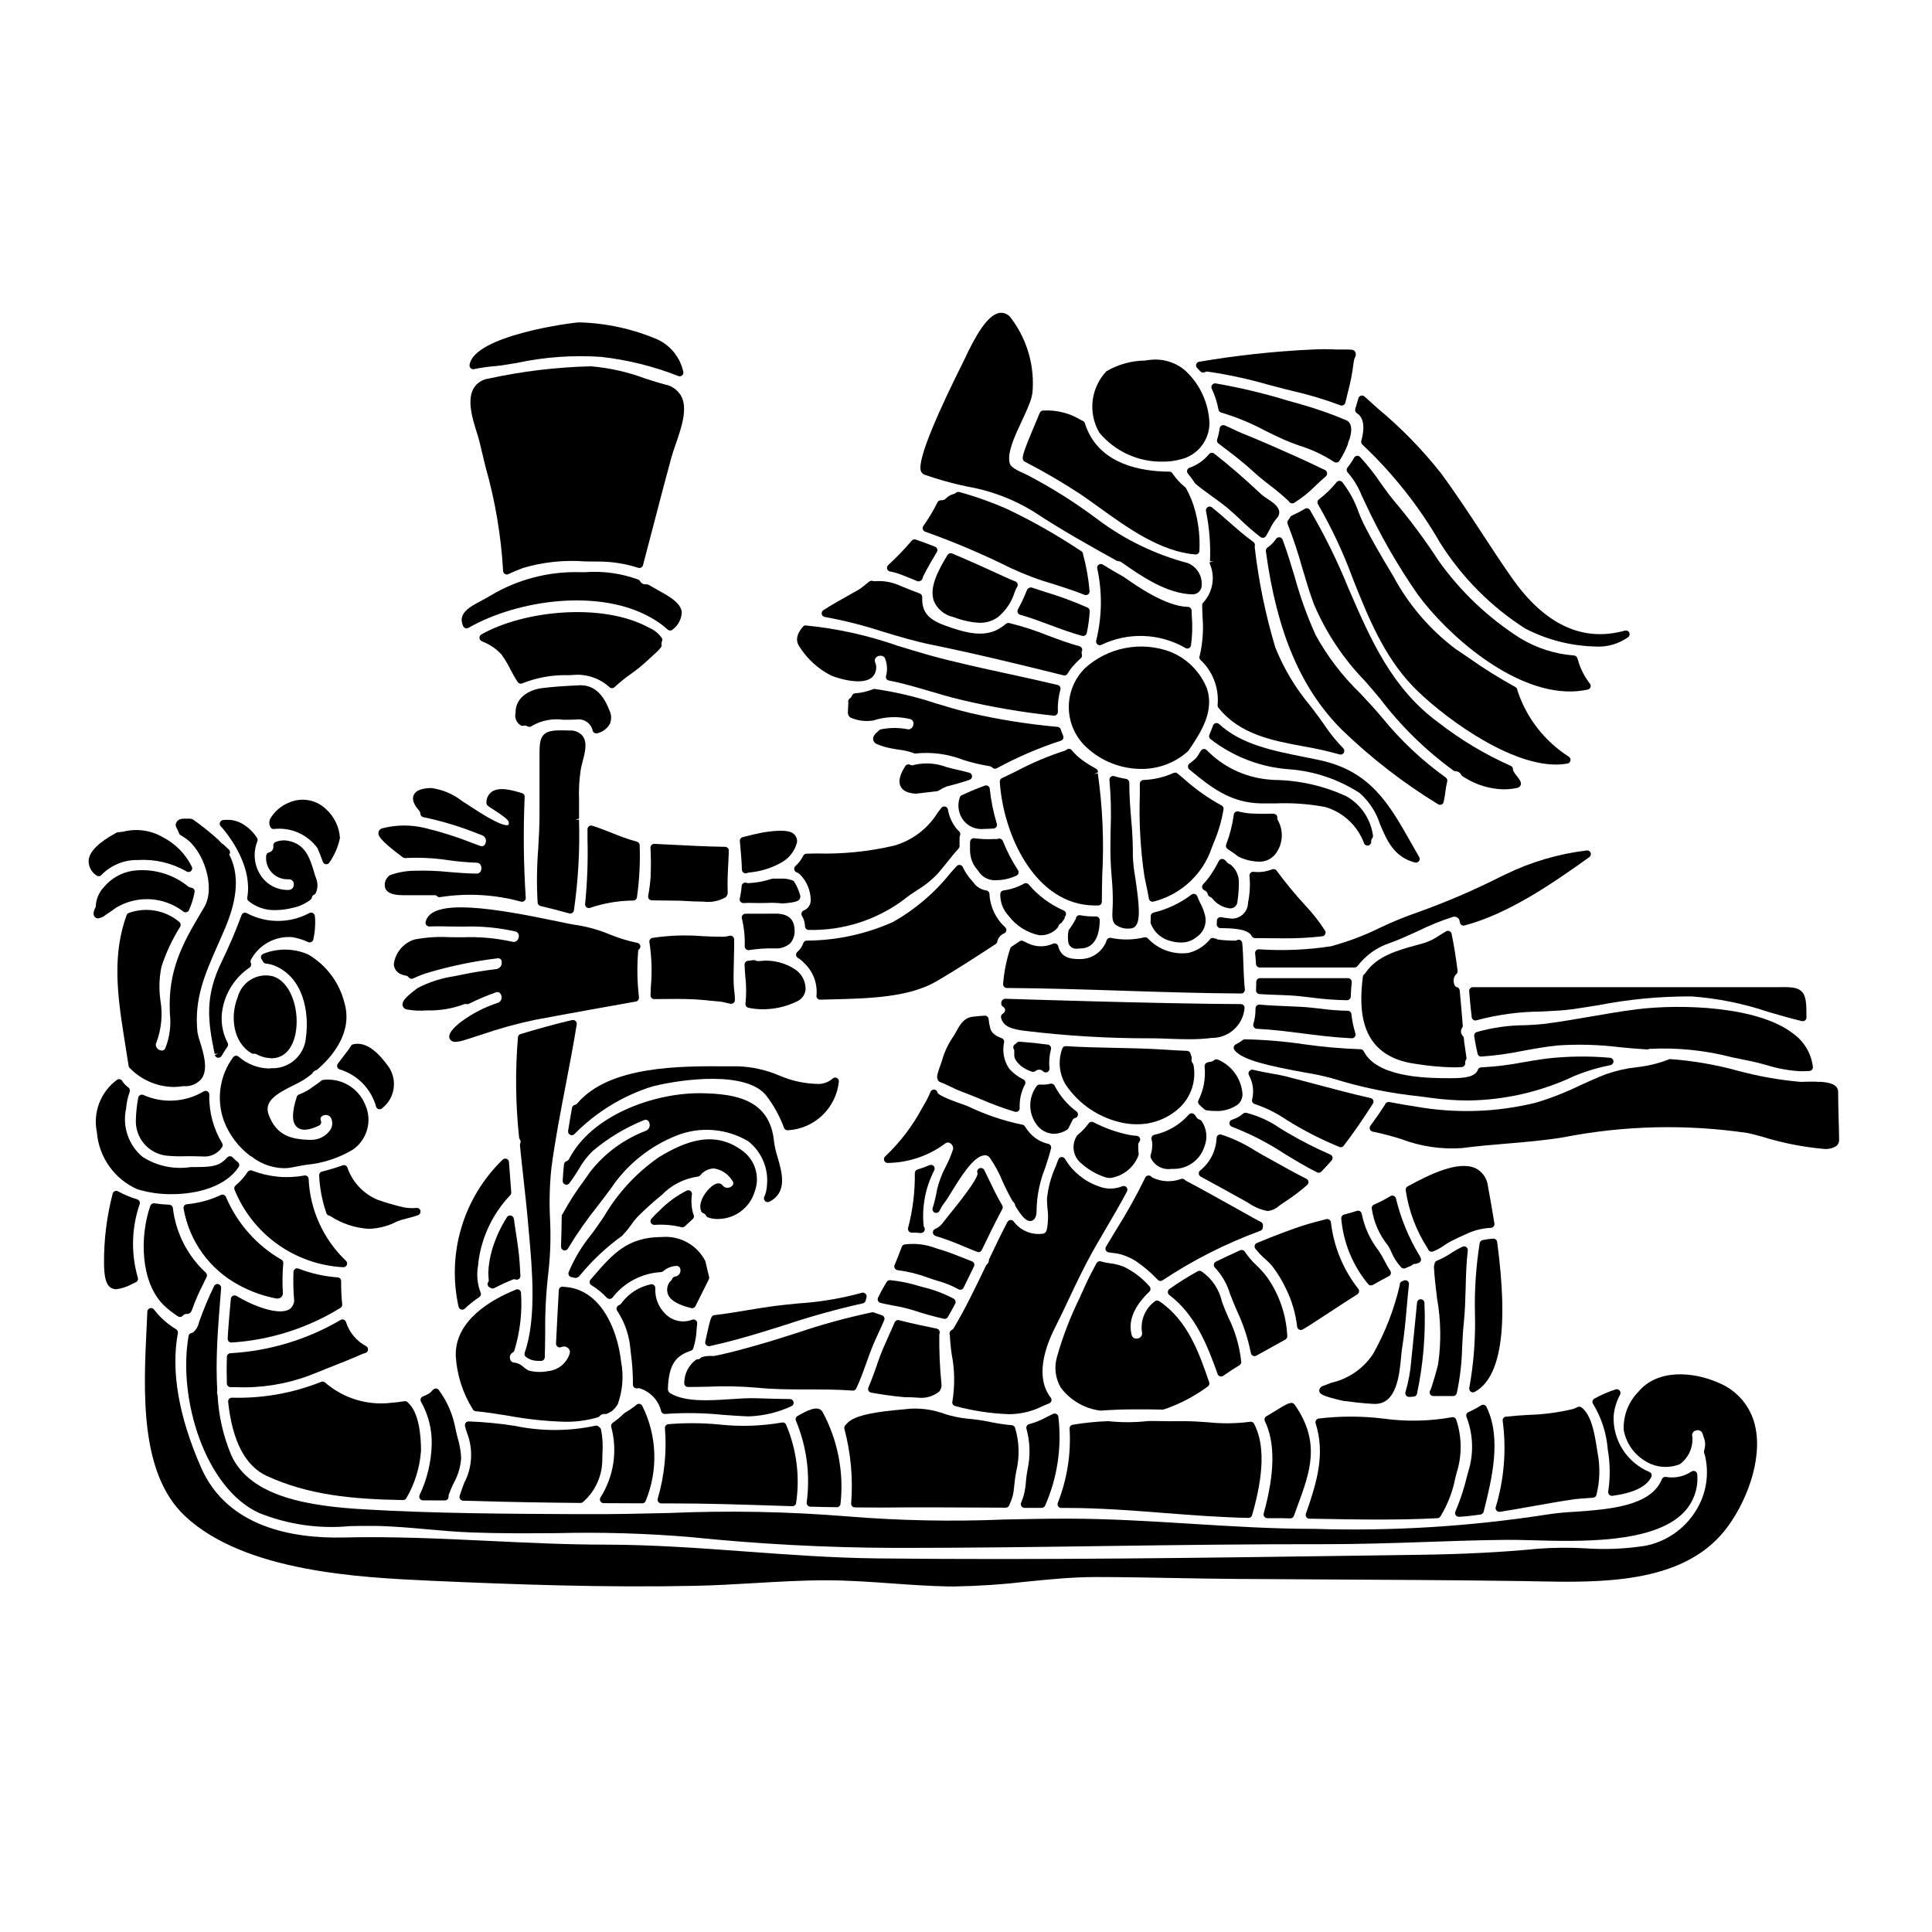 <?xml version="1.0" encoding="UTF-8"?>
<!-- Uploaded to: ICON Repo, www.iconrepo.com, Generator: ICON Repo Mixer Tools -->
<svg fill="#000000" width="800px" height="800px" version="1.1" viewBox="144 144 512 512" xmlns="http://www.w3.org/2000/svg">
 <g>
  <path d="m467.3 508.74c0.098 0.031 0.195 0.047 0.297 0.047 0.203 0 0.402-0.062 0.57-0.18 1.574-1.109 2.938-2.004 4.297-2.809v-0.004c0.297-0.176 0.48-0.496 0.48-0.844 0-0.082-0.012-0.164-0.031-0.242-0.434-4.055-1.59-8.004-3.422-11.648l-0.84-1.969c-0.297-0.715-0.559-1.449-0.832-2.184h0.004c-0.738-3.266-2.688-6.129-5.453-8.012-0.297-0.164-0.656-0.164-0.953 0-2.602 1.426-5.117 3.004-7.531 4.723-0.246 0.188-0.395 0.48-0.395 0.789-0.004 0.309 0.145 0.602 0.395 0.785 6.797 5.144 10.047 13.168 12.801 20.953 0.102 0.281 0.328 0.504 0.613 0.594z"/>
  <path d="m445.95 446.6c0.227-0.285 0.277-0.676 0.129-1.008-0.148-0.336-0.469-0.562-0.832-0.586-0.676-0.039-1.348-0.121-2.012-0.25-3.297-0.672-6.481-1.801-9.465-3.356-0.43-0.23-0.965-0.105-1.25 0.289-0.836 1.148-1.82 2.184-2.93 3.07-0.133 0.105-0.234 0.238-0.297 0.395-1.316 2.18-0.977 4.973 0.824 6.773 1.961 1.859 4.312 3.258 6.883 4.094 0.414 0.109 0.84 0.16 1.266 0.16 3.336-0.496 6.156-2.734 7.394-5.871 0.094-0.18 0.125-0.387 0.094-0.586-0.113-0.77-0.152-1.543-0.109-2.32v-0.055c0.004-0.277 0.113-0.547 0.305-0.75z"/>
  <path d="m421.65 420.82c-1.078-0.117-2.18-0.234-3.277-0.395-0.508-0.066-1.18-0.117-1.91-0.172-0.676-0.051-1.434-0.109-2.215-0.188l-0.004-0.004c-0.324-0.027-0.645 0.102-0.859 0.348-0.086 0.102-0.184 0.188-0.289 0.262l-0.062 0.031c-0.469 0.258-0.645 0.844-0.395 1.316 0.039 0.082 0.094 0.156 0.152 0.223v1.441c0.047 1.688 2.219 3.148 2.305 3.191h0.004c0.738 0.469 1.531 0.852 2.359 1.137 0.332 0.109 0.699 0.043 0.969-0.184 0.602-0.508 1.496-0.461 2.039 0.113 0.184 0.172 0.426 0.27 0.68 0.27 0.148 0 0.293-0.035 0.426-0.102 0.371-0.18 0.59-0.566 0.551-0.977-0.176-1.699-0.043-3.418 0.395-5.07 0.07-0.281 0.012-0.578-0.156-0.812-0.164-0.238-0.426-0.395-0.711-0.43z"/>
  <path d="m478.66 469.27c0.004-0.148 0.016-0.293 0.039-0.438 0.051-0.418-0.172-0.824-0.551-1.004-0.496-0.238-0.992-0.508-1.484-0.789l-0.395-0.207c-1.883-1.051-3.758-2.098-5.633-3.148-4.035-2.254-8.207-4.59-12.348-6.769-0.129-0.09-0.25-0.188-0.359-0.297-0.246-0.211-0.582-0.285-0.895-0.199-2.481 0.93-5.231 0.805-7.617-0.344-0.141-0.094-0.27-0.203-0.391-0.32-0.238-0.199-0.551-0.277-0.852-0.211-0.297 0.066-0.551 0.266-0.68 0.543-2.336 4.797-4.938 9.461-7.789 13.969-0.883 1.449-1.758 2.898-2.621 4.352v0.004c-0.16 0.273-0.18 0.613-0.047 0.906 0.133 0.293 0.398 0.5 0.715 0.562 0.449 0.082 0.922 0.141 1.391 0.195h-0.004c0.648 0.055 1.285 0.168 1.91 0.344 1.387 0.41 2.711 1.004 3.938 1.77 2.117 1.438 4.074 3.102 5.828 4.969 0.184 0.199 0.445 0.312 0.719 0.309 0.211 0 0.414-0.066 0.586-0.188 8.094-5.371 16.789-9.77 25.91-13.113 0.371-0.141 0.621-0.496 0.629-0.895z"/>
  <path d="m422.36 431.2c-0.902 0.219-1.832 0.293-2.754 0.215-0.359-0.02-0.699 0.145-0.906 0.434-2.234 3.035-2.227 7.168 0.023 10.191 1.055 1.488 2.75 2.387 4.574 2.426 1.234-0.027 2.434-0.398 3.469-1.066 0.176-0.098 0.312-0.246 0.395-0.426 0.312-0.656 0.637-1.297 0.965-1.93l0.074-0.141c0.117-0.293 0.359-0.512 0.66-0.598 0.387-0.066 0.695-0.355 0.785-0.734 0.094-0.375-0.047-0.773-0.355-1.012-2.426-1.805-4.414-4.137-5.805-6.824-0.195-0.43-0.668-0.652-1.125-0.535z"/>
  <path d="m410.17 458.12c0.164 0.352 1.039 2.211 2.148 4.148 0.055 0.094 0.121 0.176 0.203 0.25 0.27 0.219 0.453 0.531 0.516 0.875 0.02 0.129 0.066 0.254 0.137 0.363 1.648 2.691 2.754 3.832 3.809 3.828h0.004c0.141 0.004 0.281-0.02 0.418-0.059 1.34-0.395 1.316-2.301 1.309-3.121 0.102-3.676 0.848-7.309 2.207-10.727 0.566-1.699 1.152-3.461 1.621-5.348v-0.004c0.066-0.262 0.02-0.535-0.125-0.762-0.145-0.23-0.375-0.387-0.637-0.438-1.934-0.43-3.672-1.48-4.957-2.984-0.449-0.5-0.855-1.043-1.203-1.621-0.141-0.234-0.371-0.398-0.637-0.453-5.043-1.039-9.934-2.695-14.566-4.934-0.188-0.09-0.676-0.266-1.34-0.492-4.941-1.711-6.336-2.582-6.609-3.016h0.004c-0.051-0.465-0.422-0.832-0.891-0.871-0.465-0.043-0.895 0.25-1.031 0.695-0.527 1.293-1.164 2.535-1.906 3.715l-0.184 0.32-0.004-0.004c-2.562 4.836-5.898 9.223-9.871 12.988-0.305 0.273-0.41 0.703-0.266 1.086 0.145 0.383 0.512 0.637 0.918 0.637 5.543-0.062 10.922-1.895 15.352-5.227 0.402-0.277 0.938-0.25 1.309 0.062 0.523 0.336 0.785 0.961 0.66 1.574-0.504 1.555-1.141 3.066-1.898 4.516-1.027 1.918-1.809 3.957-2.312 6.07-0.289 1.676-0.684 3.328-1.18 4.953-0.164 0.492 0.082 1.023 0.562 1.219 0.48 0.191 1.027-0.016 1.254-0.48 0.355-0.758 0.789-1.477 1.305-2.141 0.539-0.695 1.227-1.82 2.027-3.117 2.07-3.371 5.531-9.008 8.309-9.414 0.68-0.176 1.398 0.117 1.762 0.723 1.348 1.973 2.477 4.082 3.371 6.297z"/>
  <path d="m461.77 440.66c-0.395-0.145-0.711-0.453-0.863-0.844-0.086-0.195-0.223-0.363-0.395-0.484-0.191-0.195-0.457-0.305-0.73-0.301-0.273 0.008-0.531 0.125-0.715 0.328-2.394 2.727-5.606 4.609-9.152 5.371-0.27 0.055-0.504 0.223-0.645 0.457-0.141 0.238-0.176 0.523-0.098 0.789 0.133 0.445 0.199 0.906 0.195 1.371-0.004 0.938-0.152 1.863-0.434 2.758-0.07 0.207-0.07 0.434 0 0.645 0.93 2.129 3.172 3.363 5.465 3.016h0.48c3.734 0.102 7.094-2.258 8.266-5.809 0.965-2.309 0.668-4.953-0.789-6.988-0.172-0.141-0.371-0.246-0.586-0.309z"/>
  <path d="m482.97 463.56c0.516-0.367 1.137-0.82 1.949-1.336 1.934-1.27 3.773-2.676 5.512-4.207 0.246-0.215 0.367-0.539 0.324-0.863-0.039-0.324-0.238-0.605-0.531-0.754-3.184-1.613-6.348-3.383-9.41-5.09l-2.273-1.266c-0.602-0.344-1.238-0.711-1.895-1.094v-0.004c-2.805-1.805-5.832-3.238-9-4.273-0.277-0.07-0.574-0.02-0.812 0.137-0.234 0.164-0.391 0.418-0.422 0.703-0.121 3.375-1.699 6.535-4.328 8.656-0.273 0.199-0.422 0.523-0.395 0.859 0.027 0.332 0.219 0.629 0.512 0.789 3.504 1.891 6.977 3.816 10.453 5.746l2.121 1.18c1.547 1.102 3.312 1.852 5.176 2.191 1.129-0.129 2.184-0.609 3.019-1.375z"/>
  <path d="m303.96 542.35c3.41 0.023 6.812 0.047 10.234 0.047 0.41 0.004 0.781-0.258 0.918-0.645 3.356-8.133 3.023-17.32-0.906-25.191-0.141-0.27-0.395-0.461-0.691-0.52-0.297-0.055-0.605 0.027-0.832 0.227-0.152 0.133-0.289 0.242-0.469 0.395v-0.004c-0.875 0.656-1.781 1.262-2.719 1.816-0.078 0.047-0.152 0.102-0.215 0.168-0.805 0.805-1.676 1.539-2.602 2.199l-0.348 0.266v-0.004c-0.32 0.246-0.461 0.664-0.348 1.055 1.715 6.348 0.68 13.125-2.848 18.672-0.195 0.305-0.215 0.688-0.047 1.008 0.176 0.316 0.508 0.516 0.871 0.512z"/>
  <path d="m320.27 518.71c5.086-0.363 10.191-0.285 15.266 0.234 2.144 0.156 4.262 0.312 6.297 0.395h0.891c3.793-0.156 7.523-1.059 10.965-2.668l-0.336-0.926 0.363 0.918c0.434-0.176 0.68-0.633 0.594-1.094-0.086-0.457-0.48-0.797-0.949-0.805-2.961-0.051-5.922-0.098-8.84-0.215-2.094-0.074-4.481 0.078-7 0.246-5.562 0.375-11.875 0.789-15.852-1.535h0.004c-0.43-0.238-0.688-0.691-0.676-1.18 0.223-6.844 2.32-8.84 6.113-10.129 0.277-0.094 0.504-0.309 0.609-0.586 0.52-1.625 0.82-3.312 0.887-5.019 0.047-0.523 0.09-1.051 0.145-1.574h0.004c0.043-0.336-0.094-0.672-0.359-0.887-0.27-0.211-0.625-0.27-0.945-0.152-2.531 0.98-5.402 0.32-7.25-1.668-1.754-1.77-2.676-4.203-2.539-6.691 0.016-0.312-0.117-0.613-0.359-0.812-0.242-0.199-0.562-0.273-0.867-0.195-3.106 0.66-5.859 2.43-7.746 4.984-0.168 0.246-0.41 0.441-0.688 0.555-0.273 0.109-0.48 0.336-0.57 0.617-0.086 0.277-0.043 0.582 0.117 0.828 1.875 2.836 3.055 6.07 3.441 9.449l0.219 2.059h0.004c0.367 2.672 0.539 5.367 0.516 8.066-0.012 0.305 0.117 0.594 0.348 0.789 0.238 0.188 0.543 0.266 0.84 0.207 0.195-0.047 0.402-0.047 0.598 0 2.852 0.891 5.023 3.215 5.715 6.121 0.152 0.438 0.582 0.715 1.043 0.668z"/>
  <path d="m266.7 541.7 2.227 0.047c10.516 0.344 20.988 0.473 28.938 0.551 0.281-0.027 0.547-0.148 0.75-0.348 3.012-2.676 4.809-6.461 4.984-10.484 0-0.688 0.023-1.398 0.047-2.117 0.172-2.172 0.051-4.359-0.359-6.504-0.051-0.215-0.176-0.406-0.348-0.543-0.082-0.062-0.156-0.133-0.23-0.207-0.25-0.25-0.613-0.348-0.957-0.258-7.016 1.492-14.27 1.5-21.293 0.035-4.062-0.637-8.16-1.031-12.273-1.184-0.293 0-0.574 0.133-0.762 0.359-0.188 0.23-0.258 0.531-0.195 0.824 0.133 0.637 0.316 1.266 0.547 1.875 1.672 4.348 1.387 9.211-0.789 13.332-0.395 1.043-0.789 2.133-1.18 3.309-0.098 0.297-0.047 0.621 0.133 0.875 0.172 0.258 0.453 0.422 0.762 0.438z"/>
  <path d="m319.25 542.42h2.906c8.977 0 18.141 0.297 27 0.582l4.824 0.156h0.027l0.004 0.004c0.492 0 0.91-0.367 0.973-0.859 1.039-7.031 0.117-14.215-2.66-20.758-0.191-0.43-0.66-0.664-1.117-0.559-5.508 0.957-11.125 1.129-16.684 0.512-4.469-0.422-8.965-0.445-13.438-0.074-0.539 0.062-0.926 0.551-0.867 1.09 0.508 6.277-0.141 12.598-1.91 18.645-0.086 0.297-0.027 0.617 0.156 0.867 0.184 0.246 0.477 0.395 0.785 0.395z"/>
  <path d="m459.77 424.07-0.098-0.316c-0.062-0.207-0.125-0.422-0.207-0.637-0.145-0.367-0.492-0.617-0.887-0.633-1.75-0.051-3.481-0.164-5.148-0.273-1.227-0.078-2.426-0.152-3.543-0.203-3.504-0.172-7-0.242-10.492-0.316-4.227-0.086-8.605-0.176-12.891-0.453v0.004c-0.441-0.051-0.859 0.219-0.992 0.645-1.148 3.125-0.84 6.598 0.848 9.469 3.543 5.316 9.059 9 15.328 10.234 1.156 0.23 2.332 0.348 3.512 0.348 4.231 0.059 8.32-1.52 11.414-4.402 3.062-2.894 4.449-7.144 3.68-11.289-0.02-0.152-0.082-0.297-0.176-0.418-0.227-0.273-0.355-0.617-0.367-0.969 0-0.039 0.062-0.285 0.07-0.328 0.02-0.156 0-0.312-0.051-0.461z"/>
  <path d="m448.63 484.91c-1.91-2.199-4.246-3.984-6.875-5.242-1.148-0.449-2.352-0.746-3.578-0.883-0.816-0.105-1.621-0.27-2.41-0.496-0.457-0.148-0.953 0.047-1.18 0.469-1.062 1.969-2.18 4.059-3.148 6.254-0.453 1.023-0.922 2.051-1.395 3.086-2.426 4.945-4.398 10.094-5.906 15.391-0.84 2.762-0.488 5.754 0.977 8.242 2.492 3.328 6.219 5.519 10.34 6.074 0.07 0.012 0.141 0.02 0.211 0.02h0.07c5.641-0.426 11.414-0.371 16.328-0.266h-0.004c0.113 0.004 0.223-0.012 0.328-0.051l0.297-0.09 0.535-0.172c3.875-1.41 7.531-3.367 10.859-5.809 0.359-0.25 0.512-0.711 0.367-1.129-2.648-7.68-5.648-16.383-13.254-21.496l0.004 0.004c-0.395-0.266-0.914-0.211-1.25 0.121-2.492 1.883-3.766 4.973-3.32 8.062 0.102 0.363 0.043 0.754-0.156 1.074s-0.52 0.543-0.891 0.617c-0.348 0.098-0.715 0.074-1.043-0.07-0.328-0.176-0.562-0.492-0.637-0.855-0.984-3.691 0.598-7.555 4.695-11.473 0.383-0.375 0.398-0.988 0.035-1.383z"/>
  <path d="m370.03 512.53c0.379 0 0.723-0.219 0.887-0.562 1.059-2.242 1.891-4.562 2.688-6.809 0.441-1.234 0.887-2.477 1.371-3.707 0.582-1.504 1.258-2.969 1.934-4.434 0.48-1.043 0.961-2.082 1.41-3.148 0.109-0.25 0.109-0.535 0-0.785-0.117-0.25-0.328-0.441-0.59-0.527-0.496-0.156-0.977-0.332-1.449-0.496l-0.688-0.238-0.004-0.004c-0.16-0.055-0.336-0.07-0.508-0.039-6.742 1.422-13.391 3.246-19.914 5.469-3.519 1.125-7.164 2.285-10.852 3.316s-7.594 2.133-11.195 2.801v0.004c-1.004-0.094-2.016-0.016-2.996 0.227-0.18 0.051-0.344 0.152-0.469 0.293-0.16 0.199-0.402 0.32-0.66 0.32-0.203-0.012-0.406 0.043-0.578 0.16-1.938 1.441-3.078 3.711-3.082 6.129-0.023 0.273 0.07 0.547 0.258 0.75 0.184 0.203 0.445 0.32 0.723 0.32 1.785 0 3.594-0.043 5.41-0.082v-0.004c4.231-0.191 8.465-0.105 12.68 0.25 8.508 0.891 17.125 0.145 25.555 0.789z"/>
  <path d="m409.45 419.12c-1.723-0.613-2.703-1.445-3-2.543-0.227-0.82-0.379-1.66-0.453-2.508-0.039-0.512-0.465-0.906-0.98-0.906h-0.039c-1.105 0.051-2.133 0.148-3.363 0.301-2.262 0.332-3.332 2.301-4.191 3.887-0.219 0.395-0.438 0.789-0.66 1.156v-0.004c-1.434 2.016-2.5 4.266-3.148 6.652-0.043 0.168-0.168 0.508-0.32 0.918-0.863 2.363-1.109 3.305-0.84 3.852l0.004 0.004c0.023 0.109 0.059 0.219 0.098 0.324 0.113 0.234 0.312 0.414 0.559 0.496 0.941 0.34 1.918 0.816 2.863 1.266v0.004c0.914 0.465 1.852 0.883 2.809 1.25 1.762 0.645 3.469 1.352 5.168 2.051 2.941 1.273 5.953 2.383 9.023 3.312 0.086 0.027 0.176 0.043 0.266 0.039 0.223 0.004 0.441-0.074 0.613-0.215 0.25-0.195 0.387-0.5 0.371-0.82-0.098-2.168 0.383-4.328 1.398-6.25 0.125-0.234 0.148-0.508 0.066-0.758-0.082-0.254-0.262-0.461-0.5-0.578-1.41-0.68-2.676-1.633-3.719-2.805-1.391-2.023-1.895-4.531-1.398-6.938 0.137-0.5-0.137-1.016-0.625-1.188z"/>
  <path d="m398.48 485.8c0.09 0 0.18-0.012 0.266-0.035 0.27-0.074 0.492-0.262 0.613-0.508 0.938-1.875 1.852-3.75 2.754-5.644h0.004c0.113-0.25 0.125-0.531 0.027-0.789-0.102-0.258-0.309-0.457-0.566-0.555-0.789-0.309-1.598-0.625-2.398-0.945-1.996-0.789-4.059-1.617-6.219-2.25l-0.965-0.297c-2.648-1.023-5.516-1.359-8.332-0.973-0.309 0.078-0.562 0.305-0.676 0.605-0.617 1.621-1.238 3.238-1.91 4.836-0.121 0.285-0.098 0.609 0.055 0.875 0.156 0.266 0.426 0.445 0.734 0.484 2.727 0.348 5.402 1.008 7.981 1.965 0.789 0.293 1.637 0.555 2.504 0.828 1.949 0.523 3.832 1.277 5.602 2.246 0.156 0.102 0.34 0.156 0.527 0.156z"/>
  <path d="m479.07 545.94c0.184 0.246 0.477 0.395 0.785 0.395h1.969c1.375 0 2.754 0 4.117 0.051h0.023c0.414 0 0.785-0.262 0.926-0.652 0.328-0.918 0.66-1.816 0.984-2.699 3.324-9.012 6.191-16.797-0.758-26.766-0.789-1.066-2.031-0.289-5.352 1.758-0.738 0.453-1.492 0.918-2.16 1.305h-0.004c-0.449 0.254-0.621 0.812-0.395 1.277 2.754 5.715 2.656 13.719-0.305 24.457-0.086 0.301-0.023 0.625 0.168 0.875z"/>
  <path d="m485.5 444.36c-0.789-0.445-1.539-0.914-2.301-1.383v0.004c-2.707-1.883-5.731-3.262-8.93-4.074-0.293-0.059-0.598 0.02-0.828 0.211-0.855 0.734-1.852 1.281-2.926 1.609-0.414 0.121-0.699 0.496-0.707 0.926-0.008 0.43 0.266 0.816 0.676 0.949 4.902 1.887 9.586 4.297 13.969 7.191 2.961 1.797 5.754 3.5 8.59 4.887 0.133 0.066 0.281 0.102 0.434 0.102 0.262 0 0.52-0.105 0.703-0.297 0.949-0.977 1.852-1.969 2.727-2.973 0.203-0.238 0.281-0.555 0.211-0.859-0.07-0.309-0.285-0.559-0.57-0.684-3.789-1.648-7.481-3.523-11.047-5.609z"/>
  <path d="m516.01 483.36-0.242 0.109-0.227 0.098h-0.004c-0.305 0.129-0.523 0.402-0.586 0.727-0.023 0.09-0.023 0.188 0 0.277-1.473 6.379-3.852 12.512-7.062 18.219-2.547 3.871-6.496 6.609-11.02 7.641-0.789 0.297-1.625 0.602-2.481 0.938-0.449 0.215-0.75 0.656-0.785 1.152 0.059 0.867 0.621 1.375 5.781 2.598 0.16 0.051 0.328 0.09 0.496 0.113 2.688 0.344 5.469 0.699 8.289 0.82h0.254c5.723 0 6.445-7.766 6.883-12.43 0.078-0.891 0.148-1.66 0.246-2.227 0.617-3.719 0.949-7.5 1.27-11.156 0.172-1.969 0.348-3.91 0.555-5.867l0.008-0.004c0.043-0.348-0.105-0.691-0.387-0.902-0.281-0.207-0.656-0.25-0.977-0.109z"/>
  <path d="m520.56 488.32c-0.523-0.039-0.98 0.352-1.023 0.875-0.273 2.555-0.52 5.117-0.762 7.66-0.242 2.543-0.492 5.082-0.789 7.82-0.219 2.781-0.727 5.535-1.512 8.211-0.109 0.312-0.051 0.656 0.148 0.918 0.188 0.246 0.48 0.391 0.789 0.395h0.066l1.148-0.074c0.434-0.031 0.801-0.34 0.895-0.766 1.68-7.906 2.344-15.996 1.969-24.07-0.008-0.516-0.414-0.941-0.93-0.969z"/>
  <path d="m496.71 467.95c-0.031-0.293-0.191-0.555-0.434-0.719-0.242-0.168-0.547-0.215-0.832-0.137-2.125 0.543-4.328 1.102-6.473 1.801-2.32 0.758-6.832 2.398-11.891 4.512h0.004c-0.273 0.117-0.48 0.348-0.566 0.633-0.082 0.285-0.027 0.594 0.141 0.84 0.809 1.031 1.715 1.984 2.707 2.844 0.598 0.527 1.164 1.094 1.695 1.688 1.469 1.898 2.723 3.953 3.742 6.125 1.555 3.152 2.551 6.547 2.949 10.039 0.035 0.34 0.246 0.637 0.555 0.785 0.133 0.062 0.277 0.094 0.422 0.094 0.184 0.004 0.363-0.047 0.516-0.145l0.75-0.449c0.508-0.309 1.02-0.609 1.492-0.926 1.691-1.086 3.383-2.191 5.078-3.309 2.363-1.547 4.723-3.106 7.144-4.621 0.234-0.148 0.395-0.391 0.441-0.664 0.055-0.277-0.016-0.566-0.191-0.789-3.996-5.086-6.504-11.176-7.25-17.602z"/>
  <path d="m473.79 405.03c-0.148-1.773-0.207-3.543-0.27-5.312-0.066-1.895-0.133-3.848-0.309-5.785h0.004c-0.031-0.367-0.266-0.684-0.605-0.824-0.336-0.137-0.727-0.078-1.008 0.16-1.668 0.023-3.34-0.074-4.992-0.301-0.18-0.168-0.414-0.258-0.66-0.258l-0.309-0.098 0.004-0.004c-0.422-0.145-0.887 0.051-1.082 0.449l-0.051 0.055c-1.465 1.703-3.426 2.902-5.606 3.434-3.977 0.508-7.957-0.922-10.699-3.848-0.238-0.25-0.59-0.363-0.93-0.297-2.875 0.699-5.871 0.758-8.773 0.168-0.488-0.145-1.008 0.098-1.207 0.566-0.988 2.934-3.699 4.938-6.789 5.023-2.586 0.062-4.551-0.273-5.609-2.18-0.211-0.367-0.363-0.766-0.449-1.18-0.059-0.297-0.246-0.555-0.516-0.691s-0.586-0.145-0.863-0.02c-2.144 0.965-4.613 0.918-6.723-0.129-0.273-0.117-0.559-0.266-0.859-0.418l-0.32-0.156h0.004c-0.305-0.152-0.664-0.137-0.953 0.043-0.039 0.023-0.078 0.051-0.113 0.082l-2.016 1.355c-0.156 0.109-0.277 0.258-0.352 0.434-1.012 3.051-1.652 6.219-1.902 9.426-0.035 0.277 0.051 0.555 0.238 0.766 0.184 0.211 0.449 0.332 0.73 0.336 9.961 0.059 20.547 0.395 30.781 0.73 10.426 0.336 21.207 0.68 31.336 0.73l-0.004 0.004c0.27 0 0.527-0.113 0.715-0.309 0.188-0.195 0.285-0.465 0.27-0.734-0.035-0.422-0.062-0.848-0.113-1.219z"/>
  <path d="m466.74 424.8c-0.348-0.141-0.746-0.07-1.027 0.176-0.316 0.266-0.711 0.418-1.121 0.434-0.262 0.039-0.516 0.105-0.762 0.207-0.402 0.168-0.645 0.582-0.598 1.016 0.324 3.078-0.242 6.184-1.629 8.949-0.188 0.379-0.113 0.832 0.184 1.133 0.449 0.449 0.926 0.875 1.426 1.301v-0.004c0.133 0.117 0.297 0.195 0.473 0.227 0.77 0.121 1.547 0.184 2.324 0.18 2.164 0.137 4.309-0.484 6.066-1.746 0.852-0.746 1.289-1.855 1.18-2.981-0.367-3.938-2.871-7.356-6.516-8.891z"/>
  <path d="m473.81 411.22c0.047-0.281-0.039-0.57-0.227-0.785s-0.457-0.336-0.738-0.34c-21.781-0.082-62.059-1.402-62.465-1.414-0.453 0.027-0.844 0.324-0.988 0.754-0.039 0.168-0.055 0.344-0.051 0.516 0 0.328 0.164 0.637 0.441 0.82 0.348 0.188 0.574 0.539 0.602 0.93-0.047 0.402-0.289 0.758-0.652 0.941-0.355 0.219-0.535 0.641-0.441 1.051 0.52 2.262 2.644 2.996 5.902 3.441 11.152 1.371 22.375 2.051 33.609 2.031h1.004c1.203 0 2.426 0.066 3.648 0.109 1.828 0.066 3.684 0.133 5.535 0.133 2.066 0.02 4.133-0.098 6.188-0.348 4.477 0.023 8.227-3.383 8.633-7.84z"/>
  <path d="m403.3 475.83c0.379 0.004 0.723-0.215 0.887-0.559 1.551-3.246 3.414-7.086 5.422-10.844 0.168-0.301 0.168-0.664 0-0.965-1.312-2.211-2.434-4.559-3.426-6.625-0.48-1-0.926-1.934-1.34-2.754h0.004c-0.25-0.488-0.84-0.691-1.34-0.465-0.23 0.109-0.406 0.309-0.492 0.551-0.082 0.242-0.066 0.508 0.051 0.738 0.188 1.461-5.266 8.227-7.324 10.77-0.719 0.895-1.344 1.66-1.781 2.234h-0.004c-0.516 0.777-1.242 1.391-2.098 1.762-0.402 0.148-0.664 0.535-0.645 0.961 0.016 0.426 0.305 0.793 0.715 0.906 2.57 0.793 5.094 1.73 7.559 2.812 1.18 0.492 2.363 0.977 3.484 1.406l-0.004-0.004c0.105 0.043 0.219 0.07 0.332 0.074z"/>
  <path d="m391.62 454.04c0.148-0.371 0.055-0.789-0.23-1.066-0.285-0.277-0.711-0.355-1.074-0.195-1.035 0.445-2.098 0.832-3.176 1.156-0.414 0.129-0.695 0.508-0.699 0.938 0.059 4.902-0.543 9.789-1.781 14.531-0.086 0.301-0.023 0.621 0.164 0.871 0.191 0.242 0.48 0.383 0.789 0.391 0.789-0.023 1.578 0.008 2.359 0.094h0.117c0.34-0.004 0.656-0.184 0.832-0.473 0.203-0.324 0.203-0.734 0-1.055-0.062-0.086-0.109-0.18-0.141-0.277-0.523-5.098 0.453-10.238 2.801-14.797z"/>
  <path d="m485.14 498.06c-0.262-5.574-2.102-10.961-5.305-15.531-0.852-1.145-1.805-2.215-2.844-3.195-1.172-1.074-2.207-2.281-3.09-3.602-0.254-0.43-0.789-0.598-1.246-0.395-2.121 0.938-4.289 1.969-6.434 3.012-0.293 0.145-0.492 0.422-0.539 0.742-0.043 0.324 0.07 0.645 0.309 0.863 1.863 2 3.234 4.406 4.004 7.027 0.27 0.684 0.539 1.383 0.832 2.082 0.324 0.789 0.648 1.562 0.977 2.32v0.004c1.684 3.555 2.922 7.309 3.688 11.168 0.047 0.316 0.246 0.59 0.535 0.73 0.137 0.062 0.285 0.098 0.438 0.102 0.164 0 0.328-0.047 0.477-0.125 2.562-1.41 5.129-2.836 7.699-4.269l-0.004-0.004c0.336-0.184 0.535-0.547 0.504-0.93z"/>
  <path d="m392.91 496.59c-0.141-0.25-0.383-0.426-0.66-0.484-2.926-0.602-6.566-1.355-9.996-2.242l-0.004-0.004c-0.473-0.121-0.961 0.125-1.152 0.57-0.5 1.18-1.035 2.363-1.574 3.562-0.992 2.191-2.019 4.457-2.812 6.789-0.738 2.207-1.574 4.574-2.578 6.922v0.004c-0.121 0.277-0.109 0.594 0.035 0.859 0.145 0.262 0.398 0.445 0.695 0.496l0.812 0.133c1.125 0.199 4.559 0.789 8.129 1.082l-0.004 0.004c1.121-0.023 2.246 0.016 3.363 0.113h0.117c2.019 0.242 4.051-0.348 5.629-1.629 0.477-0.555 0.691-1.289 0.586-2.012-0.438-4.344-0.629-8.707-0.57-13.07 0-0.027 0.062-0.25 0.062-0.281 0.09-0.27 0.062-0.566-0.078-0.812z"/>
  <path d="m278.88 451.95c-0.023-0.387-0.277-0.723-0.641-0.855-0.367-0.133-0.773-0.039-1.043 0.242-10.414 10.082-14.832 24.863-11.656 39.008 0.09 0.332 0.348 0.598 0.684 0.691 0.086 0.023 0.176 0.035 0.266 0.035 0.254 0 0.492-0.098 0.676-0.27 1.203-1.121 2.488-2.144 3.852-3.066 0.43-0.285 0.566-0.859 0.305-1.305-0.852-2.269-1.062-4.727-0.613-7.109l0.07-0.879c0.863-6.652 3.82-12.855 8.449-17.711 0.18-0.199 0.273-0.465 0.254-0.734l-0.281-3.762c-0.105-1.422-0.219-2.856-0.32-4.285z"/>
  <path d="m394.34 493.52c0.348 0 0.672-0.188 0.844-0.488 0.676-1.18 1.336-2.332 1.969-3.543 0.117-0.25 0.125-0.535 0.02-0.789-0.094-0.258-0.285-0.469-0.535-0.586-2.531-1.332-5.219-2.34-8-3.004l-1.031-0.289v0.004c-2.516-0.785-5.102-1.312-7.723-1.574-0.375-0.008-0.723 0.18-0.926 0.496l-0.562 0.98c-0.629 1.035-1.199 2.106-1.711 3.203-0.117 0.266-0.109 0.57 0.016 0.832 0.129 0.258 0.367 0.449 0.648 0.52 1.156 0.289 2.363 0.516 3.543 0.738v0.004c1.762 0.293 3.504 0.703 5.211 1.227 2.629 0.883 5.301 1.629 8.008 2.234 0.074 0.02 0.152 0.031 0.23 0.035z"/>
  <path d="m425.3 543.62h1.457c8.598 0 17.32 0.676 25.746 1.336 7.32 0.566 14.891 1.156 22.363 1.305l0.004-0.004c0.438-0.004 0.824-0.293 0.945-0.715 3.172-10.965 3.34-18.895 0.52-24.246-0.191-0.379-0.613-0.586-1.035-0.512-3.719 0.492-7.484 0.535-11.215 0.129-2.164-0.148-4.441-0.309-6.633-0.285-2.5 0.043-4.977 0-7.449-0.047h-1.664c-3.527 0.406-7.094 0.422-10.625 0.043-3.168 0.105-6.324 0.426-9.449 0.949-0.492 0.082-0.844 0.52-0.816 1.02 0.41 6.707-0.652 13.426-3.117 19.68-0.121 0.305-0.086 0.648 0.098 0.918 0.184 0.273 0.488 0.434 0.812 0.438z"/>
  <path d="m401.39 371.61c0.316 1.031 0.844 1.988 1.547 2.805 0.23 0.297 0.469 0.602 0.723 0.984h0.004c1.086 1.316 2.75 2.012 4.449 1.863 1.828-0.027 3.625-0.445 5.277-1.23 0.254-0.121 0.445-0.352 0.52-0.625 0.07-0.27 0.023-0.555-0.129-0.789-1.598-2.453-2.949-5.062-4.035-7.785-0.215-0.473-0.75-0.711-1.25-0.559-0.133 0.051-0.273 0.082-0.414 0.09h-0.863 0.004c-1.664 0.078-3.332 0.008-4.981-0.215-0.281-0.051-0.566 0.023-0.789 0.199-0.219 0.18-0.352 0.445-0.363 0.73-0.023 0.562-0.043 1.152-0.023 1.922 0.02 0.168 0.02 0.34 0 0.512 0.027 0.707 0.137 1.414 0.324 2.098z"/>
  <path d="m415.52 543.6h4.547c0.383-0.004 0.727-0.223 0.887-0.566 3.262-7.394 4.481-15.527 3.523-23.555-0.035-0.316-0.219-0.598-0.496-0.754s-0.613-0.168-0.902-0.035c-0.562 0.262-1.121 0.543-1.68 0.828-1.461 0.816-3.019 1.449-4.637 1.883-0.262 0.055-0.492 0.219-0.629 0.449-0.145 0.238-0.184 0.523-0.109 0.789 0.965 3.516 1.066 7.211 0.297 10.773-0.207 1.059-0.355 2.129-0.441 3.203-0.074 1.25-0.273 2.492-0.59 3.703-0.172 0.578-0.395 1.18-0.699 1.969-0.113 0.301-0.07 0.641 0.113 0.906 0.188 0.262 0.492 0.414 0.816 0.406z"/>
  <path d="m422.04 515.91c0.289-0.113 0.504-0.355 0.586-0.652 0.082-0.301 0.02-0.617-0.168-0.863-4.102-5.34-1.664-12.988 1.102-18.5 1.324-2.606 2.562-5.227 3.793-7.848 1.926-4.09 3.938-8.312 6.203-12.371 1.129-2.008 2.309-4.016 3.496-6.035 1.895-3.219 3.852-6.547 5.609-9.906 0.191-0.363 0.137-0.805-0.137-1.113-0.273-0.309-0.707-0.41-1.09-0.258-2.066 0.844-4.383 0.832-6.438-0.039-3.648-1.293-6.731-3.816-8.719-7.137-0.172-0.355-0.539-0.574-0.934-0.559s-0.742 0.27-0.875 0.641l-0.645 1.719c-1.273 2.766-2.07 5.727-2.363 8.754 0 0.859 0.074 1.711 0.137 2.559 0.254 1.891 0.184 3.809-0.207 5.676-0.109 0.445-0.445 0.805-0.883 0.945-3.051 0.477-6.109-0.793-7.926-3.289-0.215-0.242-0.535-0.359-0.855-0.316-0.316 0.039-0.594 0.23-0.742 0.516-1.672 3.172-3.227 6.43-4.812 9.773-0.055 0.109-0.086 0.227-0.094 0.352-0.023 0.43-0.211 0.836-0.531 1.129-0.113 0.09-0.203 0.207-0.262 0.336-3.012 6.297-5.551 11.527-8.57 16.586-0.129 0.219-0.32 0.391-0.551 0.496-0.32 0.172-0.52 0.504-0.52 0.867 0 0.203 0.051 0.367 0.074 0.316 0.074 1.723 0.238 3.445 0.488 5.152 0.805 4.125 0.875 8.363 0.203 12.516-0.086 0.262-0.055 0.547 0.086 0.785 0.137 0.234 0.363 0.406 0.625 0.469 4.652 1.266 9.434 1.988 14.25 2.16 3.07 0.004 6.102-0.711 8.848-2.09 0.609-0.262 1.199-0.523 1.82-0.77z"/>
  <path d="m356.94 385.31c-0.246 0.121-0.434 0.34-0.512 0.605-0.082 0.266-0.047 0.551 0.094 0.789 0.457 0.742 0.727 1.586 0.789 2.457 0 0.098 0.008 0.195 0.023 0.293 0 0.262 0.102 0.512 0.289 0.699 0.184 0.184 0.434 0.285 0.695 0.285h0.039c9.027 0.211 17.867-2.602 25.113-7.988 1.113-0.895 2.277-1.723 3.484-2.484 2.027-1.211 3.879-2.684 5.512-4.387 0.906-1.027 1.73-2.07 2.551-3.098 0.996-1.254 1.938-2.438 3.016-3.594 0.168-0.18 0.262-0.422 0.262-0.672v-2.336 0.004c0.02-0.168 0.062-0.336 0.129-0.488 0.148-0.379 0.051-0.812-0.25-1.086s-0.578-0.57-0.832-0.887c-1.094-1.422-1.82-3.094-2.125-4.863-0.051-0.387-0.332-0.707-0.711-0.809-0.383-0.109-0.789 0.027-1.031 0.344l-0.926 1.18c-2.633 4.309-6.793 7.465-11.652 8.84-6.688 1.562-13.547 2.258-20.41 2.066l-2.754 0.055c-0.363 0.008-0.691 0.211-0.855 0.535-0.52 1.035-1.227 1.969-2.082 2.754-0.254 0.23-0.371 0.57-0.312 0.906 0.062 0.332 0.289 0.613 0.605 0.742 0.285 0.098 0.551 0.25 0.785 0.441 1.883 1.824 2.953 4.328 2.977 6.949 0.008 1.227-0.758 2.328-1.91 2.746z"/>
  <path d="m425.74 339.78c0.121-0.258 0.121-0.555 0-0.816-0.242-0.539-0.449-1.094-0.629-1.66-0.121-0.375-0.453-0.641-0.844-0.68-7.848-0.695-15.637-1.938-23.312-3.715-2.969-0.703-6-1.617-8.934-2.504-5.277-1.758-10.703-3.039-16.211-3.82-0.168-0.023-0.34 0.004-0.496 0.074-1.496 0.609-3.082 0.969-4.695 1.07-0.383 0.031-0.711 0.277-0.848 0.637-0.086 0.285-0.273 0.527-0.527 0.684l-0.031 0.02c-0.371 0.246-0.531 0.707-0.395 1.133 0 0.324-0.035 0.965-0.07 1.539-0.023 0.492-0.051 0.945-0.051 1.18 0.02 0.492 0.266 0.949 0.668 1.23 1.898 0.844 4 1.117 6.051 0.789 3.137-1.031 6.496-1.168 9.707-0.395 0.426 0.066 0.777 0.375 0.906 0.785 0.145 0.559-0.004 1.152-0.395 1.574-0.332 0.348-0.836 0.473-1.293 0.32-2.266-0.426-4.598-0.406-6.859 0.051-0.203 0.035-0.391 0.125-0.539 0.27-0.039 0.039-0.203 0.207-0.234 0.25-0.578 0.492-1.453 1.23-1.309 2.207 0.094 0.543 0.469 0.996 0.984 1.184 1.188 0.508 2.43 0.883 3.699 1.121 0.68 0.141 1.402 0.25 2.129 0.367 1.285 0.141 2.551 0.43 3.769 0.855 0.223 0.148 0.492 0.199 0.75 0.141 4.25-0.43 8.539 0.156 12.52 1.703 2.273 0.727 4.594 1.285 6.949 1.668 0.312 0.043 0.602 0.191 0.82 0.418 0.184 0.164 0.422 0.258 0.672 0.258 0.152 0 0.305-0.035 0.441-0.105 5.434-2.953 11.125-5.402 17.004-7.316 0.266-0.078 0.484-0.266 0.602-0.516z"/>
  <path d="m342.34 411.06c1.062 0.234 2.148 0.367 3.234 0.395 3.356 0.102 6.688-0.621 9.699-2.102 1.211-0.562 2.043-1.707 2.211-3.027 0.078-2-0.809-3.914-2.383-5.144-2.848-2.047-6.363-2.934-9.84-2.488h-0.43c-0.203 0-0.402-0.047-0.582-0.145-0.176-0.094-0.379-0.137-0.574-0.113-0.473 0.055-0.918 0.109-1.375 0.188-0.266 0-0.523 0.109-0.707 0.301-0.188 0.191-0.289 0.449-0.277 0.719 0.035 0.988 0.113 2.035 0.199 3.106 0.281 2.383 0.297 4.793 0.051 7.18-0.09 0.523 0.25 1.027 0.773 1.133z"/>
  <path d="m350.12 386.13c-2.852 0.02-5.699 0.02-8.578 0.02-0.309 0-0.598 0.148-0.785 0.395-0.184 0.25-0.242 0.57-0.152 0.867 0.59 2.414 0.844 4.902 0.75 7.387-0.004 0.262 0.102 0.516 0.285 0.699 0.184 0.188 0.438 0.293 0.699 0.289h0.16c2.215-0.344 4.453-0.5 6.691-0.461 1.559 0.164 3.117-0.344 4.281-1.395 0.891-1.09 1.277-2.508 1.062-3.902-0.152-2.406-1.613-3.715-4.414-3.898z"/>
  <path d="m431.4 301.63c0.117 0.051 0.246 0.074 0.371 0.07 0.273 0.004 0.535-0.113 0.723-0.312 0.188-0.203 0.281-0.473 0.258-0.746-0.285-3.285-0.859-6.543-1.719-9.73 0-0.336-0.176-0.652-0.461-0.828l-0.602-0.395c-6.098-4.047-12.477-7.652-19.086-10.793-4.102-1.812-8.328-3.32-12.652-4.508-0.32-0.086-0.668-0.004-0.918 0.219-0.168 0.148-0.371 0.258-0.594 0.316-0.781 0.176-1.492 0.59-2.035 1.18-0.355 0.336-0.84 0.512-1.332 0.477-0.387-0.023-0.746 0.191-0.91 0.543-1.086 2.184-2.34 4.281-3.754 6.269-0.18 0.25-0.23 0.574-0.141 0.867 0.094 0.293 0.32 0.527 0.613 0.633 7.754 2.766 15.34 5.988 22.711 9.656 3.746 1.746 7.625 3.195 11.598 4.332 2.633 0.855 5.352 1.715 7.93 2.75z"/>
  <path d="m396.32 290.68c-0.445-0.184-0.961-0.016-1.215 0.395-2.637 4.285-4.894 8.742-3.594 12.266 0.914 2.094 2.766 3.633 4.992 4.144l0.648 0.207c2.07 0.781 4.246 1.238 6.457 1.359 1.711 0.031 3.394-0.48 4.797-1.465 2.137-1.73 3.707-4.059 4.5-6.691l0.395-0.926h-0.004c0.066-0.137 0.145-0.27 0.234-0.395 0.176-0.25 0.227-0.566 0.141-0.855-0.09-0.293-0.309-0.531-0.598-0.637-0.934-0.352-1.844-0.75-2.754-1.18-4.129-1.895-9.012-4.137-14-6.223z"/>
  <path d="m458.8 343.11c0.062-0.055 0.117-0.117 0.164-0.188l0.277-0.395c2.941-4.398 6.602-9.871 4.641-16.02h-0.004c-1.77-4.465-5.301-8.008-9.766-9.793-3.805-1.41-7.922-1.746-11.906-0.977-3.984 0.77-7.68 2.617-10.684 5.344-2.816 2.805-4.363 6.637-4.273 10.609 0.09 3.973 1.801 7.738 4.742 10.414 3.934 3.633 9.09 5.656 14.449 5.668 4.559 0.043 8.969-1.621 12.359-4.664z"/>
  <path d="m431.04 312.54c0.18 0 0.359-0.051 0.516-0.145 0.227-0.141 0.387-0.367 0.445-0.629 0.414-1.914 0.68-3.859 0.785-5.816 0.008-0.273-0.094-0.535-0.277-0.73-0.105-0.102-0.227-0.184-0.363-0.234-3.566-1.586-7.234-2.938-10.973-4.055-1.258-0.395-2.519-0.812-3.769-1.234l-0.004-0.004c-0.273-0.039-0.551 0.016-0.785 0.16-0.25 0.156-0.438 0.398-0.523 0.68-0.672 1.695-1.449 3.348-2.328 4.945-0.152 0.262-0.172 0.582-0.059 0.867 0.117 0.281 0.355 0.492 0.648 0.574 2.644 0.738 5.297 1.734 7.871 2.691 2.777 1.039 5.648 2.113 8.566 2.898 0.082 0.02 0.164 0.031 0.25 0.031z"/>
  <path d="m540.61 544.33c0.184 0.203 0.445 0.316 0.719 0.32 0.051 0.004 0.102 0.004 0.152 0 2.926-0.461 5.848-0.98 8.773-1.504 3.574-0.637 7.273-1.297 10.902-1.828 0.957-0.125 2.203-0.207 3.621-0.305l1.406-0.098c0.422-0.027 0.777-0.324 0.883-0.73 0.918-3.629 1.031-7.414 0.328-11.09-0.07-0.395-0.148-0.895-0.23-1.426-0.543-3.469-1.371-8.711-4.059-10.699h-0.004c-0.293-0.211-0.676-0.246-1.004-0.094-0.379 0.199-0.773 0.367-1.18 0.512-3.891 0.938-7.867 1.465-11.867 1.574-1.969 0.121-3.969 0.246-5.957 0.469h0.004c-0.277 0.027-0.527 0.172-0.691 0.395-0.168 0.223-0.227 0.512-0.164 0.785 1.008 7.656 0.371 15.438-1.867 22.828-0.074 0.316 0.016 0.652 0.234 0.891z"/>
  <path d="m279.76 393.57c-4.34-0.965-8.789-1.363-13.234-1.18l-3.324-0.023c-3.137-0.18-6.285 0.023-9.371 0.613-2.926 0.922-5.051 3.453-5.457 6.492 0 0.789 0.395 2.613 3.172 3.082 0.281 0.02 0.535 0.164 0.703 0.391 0.27 0.414 0.809 0.566 1.254 0.352 1.422-0.684 2.902-1.242 4.426-1.668 5.848-1.703 11.824-2.926 17.871-3.656 0.277-0.07 0.57-0.008 0.797 0.168s0.355 0.445 0.355 0.73c0.074 0.445-0.031 0.898-0.293 1.262-0.262 0.363-0.656 0.609-1.098 0.68-3.519 0.43-6.769 0.969-9.938 1.641l-1.18 0.238-0.004 0.004c-3.398 0.496-6.691 1.551-9.746 3.125l-0.242 0.184c-3.047 2.293-3.996 3.426-3.762 4.481 0.133 0.547 0.582 0.957 1.141 1.039 1.754 0.309 3.539 0.391 5.312 0.246h0.273c3.207 0.059 6.398-0.477 9.414-1.574 0.262-0.129 0.562-0.164 0.848-0.094 0.203 0.031 0.414 0 0.598-0.094 2.297-1.145 4.664-2.144 7.082-3 0.348-0.168 0.762-0.125 1.066 0.109 0.41 0.395 0.594 0.973 0.48 1.527-0.09 0.527-0.469 0.961-0.98 1.121-3.488 1.137-6.773 2.828-9.723 5.008-1.754 1.336-3.695 3.203-3.012 4.535 0.309 0.547 0.918 0.859 1.547 0.789 0.816-0.047 1.625-0.207 2.398-0.477 1.434-0.445 2.871-0.914 4.297-1.375h0.004c4.637-1.605 9.367-2.922 14.168-3.938 7.75-1.477 21.723-3.973 26.902-4.887 0.496-0.09 0.844-0.535 0.812-1.035l-0.031-0.539c-0.453-4.027-0.496-8.09-0.133-12.125 0.387-0.184 0.605-0.598 0.547-1.023-0.059-0.426-0.391-0.762-0.812-0.832-2.516-0.523-4.977-1.273-7.352-2.246-2.832-1.18-5.793-2.016-8.82-2.488-0.75-0.078-2.606-0.465-4.961-0.953-16.176-3.371-33.574-6.406-34.965 0.168-0.062 0.297 0.016 0.605 0.215 0.84 0.203 0.219 0.488 0.348 0.785 0.348 2.031-0.086 4.031-0.035 5.809 0h0.488c0.914 0.016 1.836 0.023 2.754 0.027h0.004c4.606-0.164 9.215 0.266 13.707 1.285 0.434 0.082 0.781 0.398 0.906 0.816 0.137 0.566-0.023 1.16-0.426 1.578-0.324 0.344-0.82 0.473-1.273 0.328z"/>
  <path d="m573.26 512.57c-0.227-0.309-0.605-0.461-0.98-0.395-1.988 0.621-3.906 1.445-5.723 2.461-0.262 0.129-0.449 0.367-0.516 0.652-0.07 0.281-0.008 0.582 0.168 0.812 2.211 3.648 3.531 7.762 3.863 12.016 0.645 3.672 0.688 7.43 0.125 11.117-0.055 0.289 0.02 0.59 0.207 0.82 0.188 0.227 0.465 0.359 0.762 0.359 0.043 0.004 0.09 0.004 0.133 0 5.606-0.762 8.977-2.391 10.305-4.957v0.004c0.129-0.242 0.148-0.531 0.055-0.789-0.082-0.254-0.27-0.461-0.516-0.57-2.894-1.199-5.356-3.254-7.059-5.887-1.699-2.633-2.559-5.723-2.461-8.855 0.164-2.008 0.742-3.957 1.699-5.727 0.188-0.34 0.164-0.754-0.062-1.062z"/>
  <path d="m298.37 345.95c0.664-2.531 1.348-5.152 0.059-6.883-0.84-1-2.102-1.547-3.406-1.48-3.574-0.105-5.648-0.109-6.867 1.062-1.219 1.172-1.18 2.965-1.18 6.559v14.77c0 2.941-0.172 6.008-0.344 8.977-0.375 4.742-0.43 9.508-0.156 14.258 0.035 0.426 0.34 0.781 0.754 0.879 2.598 0.617 5.156 1.289 7.637 1.969 0.27 0.07 0.555 0.027 0.789-0.125 0.234-0.148 0.391-0.391 0.438-0.664 1.145-7.965 1.598-16.016 1.348-24.059l-0.973 0.02 0.984-0.309v-5.047c-0.102-2.598 0.043-5.199 0.426-7.769 0.102-0.68 0.297-1.41 0.492-2.156z"/>
  <path d="m410.69 390.65c0.059-0.32-0.043-0.645-0.266-0.875-2.504-2.258-4.016-5.41-4.203-8.773 0.027-0.488-0.309-0.922-0.789-1.016-1.16-0.16-2.231-0.715-3.027-1.574-0.285-0.359-0.566-0.703-0.855-1.043h0.004c-0.977-1.051-1.781-2.246-2.387-3.543-0.125-0.316-0.402-0.543-0.738-0.602-0.332-0.062-0.672 0.055-0.898 0.305l-1.574 1.742v0.004c-4.199 5.281-9.375 9.707-15.246 13.031-7.211 3.242-15.027 4.934-22.934 4.965-0.406 0.012-0.766 0.273-0.898 0.66-0.305 0.906-0.848 1.711-1.574 2.332-0.238 0.207-0.359 0.512-0.336 0.824s0.195 0.594 0.461 0.754c0.629 0.375 1.195 0.844 1.684 1.383 2.328 2.176 3.539 5.293 3.277 8.473-0.074 0.297-0.004 0.613 0.184 0.855 0.191 0.238 0.484 0.375 0.789 0.371h0.027c1.102-0.035 2.234-0.062 3.394-0.09 9.406-0.23 20.074-0.492 27.469-4.816 5.402-3.176 10.684-6.598 15.621-9.84v-0.004c0.223-0.141 0.375-0.371 0.426-0.633 0.184-1.004 0.883-1.836 1.836-2.191 0.285-0.133 0.492-0.395 0.555-0.699z"/>
  <path d="m434.82 314.76c0.293 0.238 0.699 0.293 1.043 0.133 7.043-3.391 15.297-3.121 22.102 0.719l0.18 0.117c0.152 0.094 0.328 0.141 0.504 0.141 0.477 0.004 0.887-0.34 0.969-0.812 0.363-2.606 0.438-5.246 0.219-7.871l-0.055-1.41c-0.02-0.523-0.445-0.938-0.973-0.949-5.875-0.098-13.832-5.711-16.828-7.824h0.004c-0.047-0.031-0.094-0.062-0.145-0.086-1.883-1.047-3.731-2.16-5.59-3.301-0.332-0.211-0.754-0.199-1.074 0.027-0.32 0.223-0.473 0.617-0.395 1 1.371 6.305 1.273 12.84-0.277 19.105-0.102 0.367 0.023 0.766 0.316 1.012z"/>
  <path d="m300.05 384.65c0.117 0 0.23-0.02 0.34-0.062 3.691-1.258 7.562-1.91 11.465-1.93 0.473-0.016 0.867-0.367 0.941-0.836 0.648-4.578 0.891-9.211 0.727-13.832-0.008-0.441-0.312-0.824-0.738-0.934-2.266-0.637-4.488-1.414-6.656-2.328-1.695-0.668-3.457-1.367-5.156-1.902v0.004c-0.301-0.098-0.625-0.043-0.879 0.141-0.254 0.188-0.402 0.484-0.402 0.797v2.578c0.156 5.742-0.055 11.484-0.633 17.199-0.039 0.34 0.102 0.676 0.367 0.887 0.176 0.145 0.398 0.223 0.625 0.219z"/>
  <path d="m281.96 336.2c0.23 0.156 0.52 0.207 0.789 0.137 0.352-0.098 0.73-0.043 1.043 0.152 0.375 0.227 0.859 0.18 1.18-0.125 2.539-1.461 5.496-2.031 8.398-1.613 1.062 0 2.172-0.023 3.328-0.066h0.004c2.012-0.336 3.938 0.969 4.367 2.965 0.078 0.254 0.254 0.465 0.484 0.59 0.145 0.078 0.305 0.117 0.465 0.113 0.102 0 0.203-0.016 0.301-0.043 1.391-0.324 2.582-1.215 3.289-2.457 0.477-1.102 0.465-2.356-0.039-3.445-0.742-1.879-2.68-6.805-7.609-6.805h-0.34c-3.305 0.164-6.731 0.34-10.039 0.762-3.543 0.461-7.031 2.652-6.949 6.519-0.324 1.277 0.215 2.617 1.328 3.316z"/>
  <path d="m271.6 313.88 0.43 0.207c1.844 0.742 3.5 1.883 4.848 3.34 0.902 1.242 1.691 2.559 2.363 3.934 0.613 1.152 1.258 2.363 1.969 3.383 0.277 0.414 0.824 0.555 1.266 0.324 3.844-1.527 7.957-2.254 12.09-2.141l1.238-0.051c3.539-0.344 7.059 0.824 9.691 3.215 0.383 0.375 1 0.375 1.383 0 1.344-1.254 2.773-2.414 4.281-3.465 1.691-1.195 3.297-2.508 4.801-3.938 0.492-0.48 0.969-0.906 1.395-1.285 0.676-0.559 1.289-1.188 1.828-1.879 0.152-0.223 0.203-0.496 0.145-0.758-0.047-0.27-0.012-0.543 0.102-0.789 0.129-0.266 0.129-0.574 0-0.844-0.855-1.246-2.055-2.219-3.453-2.797-12.402-6.793-33.359-4.5-44.418 1.805v0.004c-0.316 0.18-0.508 0.52-0.496 0.883 0.012 0.367 0.223 0.695 0.551 0.855z"/>
  <path d="m327 459.63c-0.281-0.219-0.656-0.266-0.984-0.121-2.793 1.406-5.328 3.285-7.488 5.551l-0.723 0.672c-0.395 0.395-0.789 0.824-1.18 1.246h-0.004c-0.266 0.301-0.32 0.734-0.141 1.09 0.195 0.344 0.562 0.551 0.957 0.539 2.273-0.164 4.562 0.012 6.785 0.516l0.355 0.105v0.004c0.074 0.02 0.156 0.027 0.234 0.027 0.242 0 0.477-0.09 0.656-0.254 0.73-0.652 1.438-1.312 2.137-1.969 0.277-0.266 0.371-0.664 0.25-1.027l-0.113-0.309v0.004c-0.043-0.094-0.078-0.188-0.105-0.285-0.418-1.582-0.508-3.231-0.266-4.848 0.059-0.359-0.086-0.719-0.371-0.941z"/>
  <path d="m461.83 318.13c-0.008 0.273 0.098 0.539 0.293 0.734 3.297 3.074 4.977 7.508 4.555 11.996-0.023 0.25 0.055 0.496 0.211 0.691 5.668 7.086 14.223 8.695 22.504 10.234 3.234 0.543 6.441 1.258 9.598 2.144 0.094 0.031 0.191 0.047 0.289 0.043 0.395 0.004 0.75-0.234 0.906-0.598 0.152-0.363 0.074-0.785-0.203-1.066-1.742-1.781-3.32-3.711-4.723-5.769-1.18-1.75-2.543-3.543-3.938-5.398v-0.004c-3.938-4.656-7.098-9.922-9.363-15.586-2.59-8.664-4.414-17.543-5.445-26.527l0.047-0.484c0.039-0.352-0.113-0.695-0.395-0.906-2.215-1.598-4.328-3.445-6.352-5.227-1.43-1.254-2.863-2.516-4.465-3.805-0.02 0-0.172-0.145-0.191-0.156v-0.004c-0.328-0.25-0.781-0.27-1.125-0.043-0.352 0.223-0.523 0.641-0.434 1.043 0.895 4.363 1.25 8.82 1.062 13.27l0.957 0.156-1.02 0.102c-0.035 0.168-0.02 0.34 0.039 0.496 1.449 3.41 0.797 7.352-1.672 10.113-0.238 0.191-0.375 0.48-0.371 0.785 0 0.977 0.043 1.969 0.078 2.965 0.309 3.488 0.062 7-0.723 10.406-0.07 0.121-0.109 0.258-0.121 0.395z"/>
  <path d="m256.09 541.61 5.801 0.02c0.262 0 0.512-0.102 0.699-0.289 0.184-0.184 0.285-0.434 0.285-0.695-0.008-0.156 0.004-0.312 0.031-0.469 0.375-1.059 0.809-2.098 1.309-3.106 1.16-2.051 1.844-4.34 1.996-6.691-0.09-1.805-0.398-3.59-0.922-5.32-0.242-0.934-0.496-1.887-0.676-2.926-0.707-3.512-2.168-6.824-4.289-9.711-0.168-0.258-0.441-0.422-0.746-0.453-0.305-0.012-0.598 0.105-0.812 0.32-0.309 0.367-0.66 0.695-1.043 0.988-0.523 0.309-1.07 0.57-1.637 0.785-0.281 0.105-0.5 0.328-0.594 0.613-0.094 0.281-0.055 0.594 0.105 0.844 1.906 3.383 2.879 7.211 2.816 11.094-0.102 4.715-1.199 9.359-3.227 13.621-0.133 0.305-0.105 0.656 0.078 0.938 0.18 0.277 0.492 0.445 0.824 0.449z"/>
  <path d="m220.71 490.97c-2.383 1.406-7.324-0.098-11.145-1.969-0.988-0.496-1.969-1.012-2.914-1.574-0.289-0.168-0.648-0.18-0.945-0.023s-0.496 0.453-0.531 0.785l-0.156 1.758c-0.238 2.637-0.508 5.629-0.684 8.797v0.004c-0.016 0.27 0.082 0.535 0.266 0.73 0.188 0.195 0.445 0.309 0.719 0.309h0.043c10.215-0.652 20.113-3.801 28.828-9.168 0.344-0.195 0.535-0.574 0.496-0.969-0.211-2.043-0.305-4.098-0.285-6.152 0-0.512-0.395-0.938-0.906-0.98-3.555-0.246-7.051-1.031-10.371-2.324-0.297-0.121-0.633-0.09-0.906 0.086-0.27 0.172-0.438 0.465-0.449 0.789-0.098 2.566-0.031 5.141 0.191 7.699-0.086 0.879-0.539 1.68-1.25 2.203z"/>
  <path d="m204.12 510.66c0.02 0.527 0.449 0.945 0.977 0.953h1.402c6.555 0.277 13.102-0.746 19.258-3.004 1.754-0.715 3.512-1.41 5.266-2.102 2.891-1.137 5.871-2.305 8.777-3.59h0.004c0.332-0.145 0.672-0.266 1.02-0.363 0.387-0.109 0.668-0.441 0.711-0.836 0.043-0.398-0.156-0.781-0.508-0.973-2.555-1.352-4.477-3.656-5.336-6.414-0.098-0.273-0.309-0.488-0.582-0.594-0.27-0.109-0.574-0.09-0.828 0.055-8.895 5.223-18.906 8.246-29.207 8.82-0.516 0.02-0.934 0.434-0.953 0.953-0.07 2.352-0.07 4.731 0 7.094z"/>
  <path d="m270.07 517.99c2.633 0.234 5.512 0.695 8.543 1.18 4.957 0.926 9.984 1.465 15.027 1.609 2.973 0.059 5.941-0.34 8.797-1.18 0.172-0.055 0.328-0.156 0.449-0.293 0.336-0.426 0.867-0.648 1.406-0.59 0.199 0.039 0.402 0.02 0.582-0.062 0.234-0.098 0.457-0.219 0.684-0.344l0.547-0.32 0.004 0.004c0.656-0.527 1.207-1.18 1.621-1.914 1.285-3.598 1.582-7.477 0.867-11.227-0.996-8.848-5.578-19.352-15.125-19.82l-0.004-0.004c-0.129-0.031-0.258-0.051-0.391-0.062-0.523 0-0.957 0.41-0.984 0.934l-0.039 0.684c-0.242 4.477-0.496 8.969-0.703 13.465h-0.004c-0.012 0.355 0.168 0.691 0.465 0.883 0.305 0.188 0.684 0.199 0.996 0.027 0.539-0.23 1.164-0.152 1.625 0.207 0.473 0.328 0.695 0.91 0.555 1.465-0.773 2.594-3.039 4.457-5.731 4.723-1.73 0.355-3.523 0.297-5.227-0.172-0.418-0.23-0.816-0.504-1.18-0.812-0.648-0.656-1.48-1.094-2.387-1.258h-0.02c-0.609 0.055-1.164-0.371-1.266-0.977-0.188-0.645 0.082-1.336 0.652-1.688 0.215-0.109 0.387-0.293 0.477-0.516 1.52-4.965 2.121-10.164 1.766-15.344-0.02-0.367-0.246-0.688-0.586-0.832-0.352-0.148-0.754-0.098-1.059 0.133-5.992 2.445-15.992 7.973-15.641 17.539 0.309 4.984 1.859 9.809 4.508 14.043 0.152 0.293 0.445 0.488 0.773 0.52z"/>
  <path d="m322.93 482.3c-0.379 0.043-0.695 0.305-0.816 0.664-0.09 0.227-0.242 0.426-0.441 0.566-0.098 0.074-0.176 0.164-0.238 0.27-0.672 0.953-0.816 2.18-0.395 3.266 0.66 1.574 2.672 2.754 6.152 3.594 0.074 0.016 0.152 0.027 0.23 0.027 0.375 0 0.715-0.215 0.879-0.551 1.18-2.363 2.363-4.723 3.543-7.086 0.105-0.211 0.133-0.453 0.074-0.684-0.336-1.332-0.664-2.684-0.988-4.144-2.18-4.277-6.734-6.809-11.52-6.402-9.113 0-13.027 4.519-17.992 10.234l-0.918 1.059c-0.191 0.211-0.277 0.5-0.23 0.785 0.043 0.289 0.211 0.539 0.457 0.691 1.516 0.926 2.894 2.047 4.109 3.336 0.207 0.215 0.492 0.324 0.789 0.305 0.289-0.016 0.555-0.16 0.727-0.391 3.109-4.004 7.805-6.453 12.863-6.715 0.207-0.023 0.402-0.109 0.559-0.246 0.926-0.816 2.098-1.305 3.328-1.383 0.297-0.062 0.609 0.012 0.844 0.207 0.238 0.191 0.375 0.48 0.371 0.785 0.059 0.426-0.055 0.855-0.312 1.195-0.262 0.34-0.648 0.562-1.074 0.617z"/>
  <path d="m336.95 458.77c-0.566 0.082-1.129-0.16-1.453-0.629-0.188-0.242-0.895-0.977-2.266-0.176-1.75 1.012-4.457 4.531-3.426 7.004v-0.004c0.109 0.27 0.336 0.477 0.613 0.562 0.16 0.062 0.309 0.148 0.441 0.262 0.102 0.121 0.188 0.254 0.262 0.395 0.109 0.191 0.273 0.344 0.477 0.434 1.008 0.359 2.082 0.5 3.148 0.41 4.305-0.207 8.008-3.102 9.25-7.227 1.367-3.637 0.34-7.742-2.582-10.312-7.801-6.414-15.91-3-22.809 1.18v0.004c-5.945 4.121-10.914 9.496-14.562 15.742-0.562 0.824-1.129 1.648-1.699 2.473-0.57 0.824-1.133 1.574-1.723 2.363h-0.004c-2.441 2.996-4.438 6.332-5.926 9.902-0.094 0.27-0.07 0.566 0.07 0.816s0.387 0.426 0.668 0.477c0.336 0.066 0.664 0.133 0.977 0.219v0.004c0.047 0.004 0.094 0.004 0.141 0 0.359-0.043 0.695-0.203 0.953-0.453 3.332-4.09 7.188-7.723 11.469-10.797 0.137-0.137 0.203-0.238 0.148-0.219l0.004-0.004c0.77-0.781 1.469-1.633 2.086-2.539 0.516-0.766 1.09-1.484 1.723-2.156 2.043-2.059 4.195-4.008 6.453-5.832 2.551-2.625 5.898-4.332 9.52-4.856 0.266-0.016 0.516-0.145 0.688-0.348 0.852-1.078 2.125-1.738 3.496-1.812h0.121c2.035 0.309 3.82 1.508 4.875 3.273 0.254 0.258 0.332 0.641 0.195 0.98-0.266 0.496-0.77 0.82-1.328 0.863z"/>
  <path d="m280.17 466.96c-0.062-0.414-0.379-0.742-0.789-0.82-0.398-0.094-0.812 0.078-1.031 0.426-1.738 2.715-3.078 5.664-3.984 8.754-0.559 1.945-0.883 3.949-0.965 5.969 0 0.285 0.023 0.695 0.059 1.133 0.027 0.312 0.07 0.812 0.07 1.137-0.129 0.117-0.227 0.262-0.277 0.426-0.168 0.516 0.113 1.074 0.625 1.246 0.051 0.031 0.246 0.137 0.305 0.16 0.117 0.047 0.242 0.07 0.371 0.07 0.156 0 0.312-0.035 0.453-0.109 1.629-0.848 3.258-1.602 4.867-2.246v-0.004c0.23-0.109 0.496-0.117 0.734-0.023 0.309 0.113 0.652 0.059 0.91-0.145 0.266-0.195 0.414-0.512 0.395-0.84l-0.086-1.453c-0.031-0.676-0.066-1.316-0.109-1.91-0.191-2.875-0.641-5.746-1.07-8.52-0.152-1.09-0.305-2.168-0.477-3.25z"/>
  <path d="m214.74 535.16c10.895 4.992 22.309 6.141 36.086 6.375 0.371 0 0.707-0.207 0.879-0.535 2.242-3.844 3.57-8.156 3.871-12.598 0-3.562-0.449-9.941-3.398-12.641-0.219-0.324-0.605-0.492-0.992-0.434-1.125 0.195-2.258 0.336-3.394 0.418-6.387 0.801-12.812-1.156-17.668-5.383-0.281-0.234-0.668-0.297-1.008-0.156-7.523 3-15.582 4.43-23.68 4.191-0.277 0.004-0.543 0.121-0.73 0.328-0.184 0.207-0.273 0.484-0.246 0.762 1.102 10.461 4.57 17.066 10.281 19.672z"/>
  <path d="m565.54 370c-0.164-0.418-0.59-0.676-1.035-0.621-7.492 0.898-14.785 3.043-21.57 6.352l-1.152 0.551c-7.16 3.625-14.539 6.797-22.102 9.492-3.375 1.172-6.684 2.527-9.91 4.062-4.172 2.059-8.535 3.711-13.027 4.926-6.312 0.977-12.715 1.246-19.09 0.812-0.297-0.02-0.59 0.098-0.789 0.32-0.191 0.211-0.285 0.5-0.246 0.785 0.113 0.91 0.188 1.844 0.23 2.777v0.004c0.027 0.523 0.461 0.934 0.984 0.93h25.148c0.309 0 0.602-0.145 0.785-0.391 2.152-2.824 5.098-4.934 8.461-6.062 2.594-0.918 5.144-2.094 7.613-3.227 2.981-1.469 6.062-2.719 9.227-3.734 0.375-0.098 0.77-0.039 1.098 0.164 0.312 0.172 0.539 0.473 0.625 0.82 0.043 0.156 0.074 0.312 0.098 0.469 0.031 0.281 0.188 0.539 0.422 0.695 0.234 0.16 0.527 0.211 0.801 0.137 11.453-3.019 23.078-10.926 33.062-18.105 0.375-0.258 0.523-0.734 0.367-1.156z"/>
  <path d="m358.01 542.94c0.184 0.211 0.441 0.332 0.719 0.344 2.363 0.07 4.688 0.117 7.043 0.141h-0.004c0.48 0.004 0.891-0.344 0.969-0.816 0.953-8.477-0.727-17.039-4.805-24.531-1.27-1.824-4.223-0.145-6.586 1.18-0.438 0.25-0.617 0.789-0.418 1.25 2.856 6.836 3.84 14.305 2.852 21.648-0.039 0.281 0.047 0.57 0.23 0.785z"/>
  <path d="m523.1 512.34c-0.152 0.184-0.234 0.414-0.234 0.648 0.008 0.543 0.445 0.977 0.984 0.977h3.5 1.762c0.449 0 0.84-0.305 0.949-0.742 0.871-4.059 1.348-8.195 1.426-12.344 0.113-2.234 0.223-4.328 0.445-6.394 0.324-3.078 0.395-6.199 0.484-9.223 0.086-3.25 0.172-6.613 0.57-9.867 0.047-0.355-0.105-0.707-0.395-0.914-0.285-0.211-0.664-0.25-0.992-0.102-0.926 0.434-1.824 0.93-2.688 1.484-1.289 0.887-2.668 1.633-4.113 2.234-0.312 0.121-0.543 0.395-0.605 0.727l-0.082 0.395c-0.074 0.152-0.109 0.32-0.102 0.492 0.129 2.66 0.461 5.391 0.812 8.266h-0.004c1.051 5.82 1.148 11.77 0.289 17.621-0.156 0.773-1.594 5.84-2.008 6.742z"/>
  <path d="m530.28 401.3c-0.453-3.66-0.977-6.875-1.594-9.84-0.062-0.309-0.27-0.566-0.555-0.695-0.289-0.129-0.621-0.117-0.895 0.039-0.574 0.328-1.141 0.68-1.707 1.043-1.18 0.824-2.465 1.488-3.82 1.969-0.762 0.223-1.555 0.441-2.363 0.664-4.926 1.348-10.508 2.879-13.508 7.394h0.004c-0.102 0.125-0.211 0.238-0.336 0.336-0.184 0.16-0.301 0.379-0.332 0.621-1.133 8.949-0.918 21.086 13.969 23.102 3.293 0.539 6.617 0.852 9.953 0.93 0.762 0 1.531-0.027 2.297-0.078v-0.004c0.273-0.02 0.527-0.152 0.695-0.367 0.172-0.215 0.242-0.492 0.203-0.762-0.039-0.25 0.023-0.508 0.172-0.711 0.141-0.207 0.199-0.461 0.16-0.707-0.211-1.363-0.395-2.723-0.594-4.07-0.023-0.344-0.047-0.703-0.098-1.066-0.027-0.211-0.121-0.402-0.27-0.551-0.562-0.57-0.648-1.457-0.207-2.129 0.148-0.191 0.219-0.434 0.195-0.676l-0.223-2.672c-0.184-2.191-0.371-4.402-0.59-6.617-0.047-0.449-0.391-0.809-0.836-0.879-0.367-0.055-0.598-0.594-0.691-1.047-0.223-0.793-0.031-1.645 0.508-2.269 0.328-0.203 0.508-0.574 0.461-0.957z"/>
  <path d="m369.82 543.15c0.188 0.207 0.453 0.324 0.734 0.324 1.102 0 2.207 0 3.312 0.023 1.105 0.023 2.211 0.023 3.312 0.023 9.102-0.094 18.359-0.051 27.309 0l6.047 0.031v0.004c0.402-0.004 0.766-0.25 0.914-0.625l0.234-0.574c0.434-0.922 0.734-1.902 0.898-2.906 0.102-0.68 0.172-1.379 0.246-2.082 0.105-1.191 0.277-2.375 0.512-3.543 0.902-3.781 0.785-7.727-0.332-11.445-0.121-0.391-0.469-0.664-0.875-0.688-1.895-0.168-3.773-0.449-5.637-0.836-2.019-0.43-4.062-0.727-6.121-0.891-2.109-0.215-4.188-0.656-6.203-1.324-2.82-1.027-5.824-1.48-8.824-1.328-0.371 0.047-1.016 0.105-1.84 0.176-6.352 0.559-13.289 1.367-15.199 3.918-0.059 0.082-0.129 0.152-0.207 0.215-0.305 0.254-0.43 0.66-0.324 1.039 1.703 6.43 2.309 13.102 1.793 19.734-0.027 0.277 0.062 0.551 0.25 0.754z"/>
  <path d="m532.75 535.31c-0.754 3.164-1.777 6.266-3.051 9.258-0.141 0.309-0.117 0.664 0.062 0.945 0.18 0.285 0.492 0.457 0.828 0.457h0.09l1.68-0.121c0.996-0.09 1.992-0.219 2.988-0.352l1.004-0.129c0.398-0.055 0.73-0.348 0.828-0.738l0.09-0.359c2.019-8.07 4.781-19.121 0.648-27.449h0.004c-0.121-0.25-0.344-0.438-0.613-0.512-0.266-0.074-0.551-0.035-0.785 0.113-1.074 0.684-2.199 1.285-3.367 1.797-0.473 0.203-0.711 0.742-0.543 1.23 1.684 4.312 1.961 9.047 0.789 13.527-0.23 0.73-0.438 1.516-0.652 2.332z"/>
  <path d="m510.67 519.95c-5.719-0.703-11.504-0.711-17.223-0.023-0.285 0.043-0.535 0.211-0.688 0.453-0.152 0.246-0.188 0.543-0.102 0.816 2.543 8.074 0.434 15.328-2.582 23.969v0.004c-0.105 0.297-0.059 0.625 0.121 0.883 0.18 0.262 0.473 0.418 0.789 0.426h0.941c5.688 0.109 11.473 0.219 17.262 0.219 5.273 0 10.551-0.09 15.742-0.359v0.004c0.25-0.012 0.484-0.117 0.656-0.301 0.086-0.09 0.16-0.188 0.223-0.297 1.883-3.125 3.195-6.562 3.879-10.145l0.363-1.371h-0.004c1.434-4.562 1.387-9.465-0.137-14-0.164-0.477-0.66-0.754-1.152-0.641-5.973 1.066-12.078 1.188-18.09 0.363z"/>
  <path d="m340.25 382.98c0.211 0.234 0.52 0.363 0.836 0.34 0.895-0.059 1.793-0.066 2.691-0.023 1.07 0.031 2.137 0.023 3.231 0 1.43-0.078 2.859-0.039 4.281 0.117 0.047 0.004 0.094 0.004 0.141 0h0.074c3.508-0.254 4.082-0.676 4.394-1.121l-0.004-0.004c0.188-0.293 0.246-0.652 0.168-0.992-0.363-1.367-0.945-2.664-1.727-3.844-0.812-0.363-1.684-0.566-2.574-0.605h-2.926c-0.105 0-0.211 0.016-0.309 0.047-1.977 0.652-4.035 1.039-6.113 1.148-0.195 0.008-0.395-0.023-0.578-0.094-0.285-0.094-0.602-0.055-0.855 0.113-0.254 0.164-0.414 0.441-0.434 0.746-0.082 1.109-0.25 2.211-0.5 3.293-0.078 0.309-0.004 0.637 0.203 0.879z"/>
  <path d="m338.55 392.93c-0.008-0.312-0.16-0.605-0.414-0.789-0.25-0.18-0.57-0.23-0.863-0.137-0.684 0.184-1.391 0.266-2.102 0.246-1.617 0-3.269-0.082-4.941-0.152l0.004-0.004c-4.453-0.363-8.934-0.207-13.348 0.457-0.262 0.051-0.492 0.203-0.637 0.426-0.148 0.223-0.199 0.492-0.141 0.75 0.602 3.91 0.727 7.875 0.375 11.809l-0.086 2.203v0.004c-0.012 0.27 0.09 0.531 0.277 0.723 0.172 0.219 0.445 0.328 0.719 0.297h0.945c3.387-0.043 6.594-0.09 9.84 0.082 1.414 0.074 2.887 0.223 4.328 0.375 0.879 0.086 1.75 0.176 2.582 0.242 0.379 0.059 0.754 0.141 1.121 0.238 0.461 0.113 0.949 0.23 1.414 0.309h0.152c0.539-0.004 0.973-0.434 0.984-0.969-0.004-0.824-0.059-1.648-0.172-2.465-0.059-0.52-0.117-1.027-0.137-1.508-0.082-1.656-0.043-3.332 0-4.957l0.066-3.148c0.023-1.195 0.074-2.613 0.031-4.031z"/>
  <path d="m523.09 434.93c3.297 0.461 6.617 0.699 9.945 0.711 9.75-0.109 19.363-2.324 28.18-6.492 3.102-1.273 6.324-2.242 9.613-2.891 0.477-0.105 0.801-0.547 0.762-1.031-0.039-0.488-0.426-0.871-0.91-0.906-5.625-0.5-11.289-0.426-16.902 0.219-2.152 0.293-4.129 0.629-6.059 0.961h0.004c-3.691 0.719-7.426 1.172-11.18 1.359-0.391 0.012-0.738 0.258-0.879 0.625-0.734 1.875-3.277 2.25-7.144 2.25-5.531 0-18.5 0-22.668-6.371h0.004c-0.078-0.113-0.148-0.234-0.211-0.355-0.094-0.168-0.184-0.34-0.297-0.508h0.004c-0.18-0.266-0.473-0.43-0.789-0.441-5.051-0.172-10.086-0.617-15.086-1.332-5.156-0.762-10.355-1.195-15.562-1.301-0.223 0-0.441 0.074-0.613 0.215-0.555 0.445-1.156 0.82-1.797 1.125-0.27 0.125-0.465 0.363-0.535 0.652-0.074 0.285-0.012 0.59 0.164 0.828 2.027 2.719 9.336 4.254 18.68 5.981v-0.004c2.477 0.387 4.926 0.914 7.34 1.574 7.578 2.379 15.383 3.977 23.289 4.773z"/>
  <path d="m426.07 323.01c0.348 0 0.668-0.184 0.848-0.48 0.352-0.598 0.746-1.172 1.18-1.719 0.719-0.84 1.492-1.629 2.324-2.359 0.285-0.258 0.398-0.66 0.285-1.027-0.082-0.242-0.082-0.504 0-0.746l-0.934-0.309 0.938 0.262c0.121-0.266 0.121-0.57 0-0.836-0.121-0.266-0.359-0.465-0.641-0.539-2.816-0.75-5.637-1.812-8.355-2.832v-0.004c-3.34-1.34-6.769-2.449-10.262-3.312-0.297-0.059-0.602 0.016-0.84 0.199-0.656 0.551-1.359 1.039-2.106 1.457-4.094 2.258-9.094 0.789-13.863-0.926-3.894-1.391-6.297-3.074-6.25-7.176v-0.457c0-0.414-0.262-0.785-0.648-0.926-1.508-0.539-2.957-1.141-4.414-1.738l-1.375-0.566 0.004-0.004c-1.996-0.805-4.156-1.125-6.297-0.934-0.145-0.02-0.289-0.047-0.426-0.082-0.312-0.094-0.652-0.027-0.902 0.18-0.664 0.543-1.332 1.086-2.027 1.621-0.48 0.395-1.836 1.133-3.398 2.008-1.969 1.102-4.441 2.473-6.715 3.938-0.34 0.223-0.512 0.637-0.422 1.035 0.086 0.402 0.41 0.703 0.816 0.766 5.168 0.938 10.266 2.231 15.262 3.859 4.219 1.277 8.582 2.598 13.125 3.516 11.633 2.363 23.305 5.234 34.598 8.023l0.293 0.07c0.066 0.02 0.133 0.031 0.203 0.039z"/>
  <path d="m378.89 323.88c0.141 0.242 0.383 0.41 0.656 0.461 3.672 0.707 7.356 1.789 10.914 2.844 2.66 0.789 5.41 1.598 8.172 2.254 8.109 1.941 16.336 3.348 24.629 4.215h0.098c0.25 0 0.488-0.094 0.668-0.266 0.207-0.195 0.324-0.469 0.316-0.754-0.082-1.984 0.145-3.965 0.676-5.879 0.074-0.258 0.039-0.535-0.094-0.766-0.137-0.234-0.359-0.398-0.617-0.465-4.434-1.066-8.914-2.039-13.402-3.016-6.871-1.492-13.973-3.035-20.77-4.914-2.754-0.789-5.492-1.609-8.203-2.445v0.004c-7.875-2.769-16.055-4.582-24.359-5.402-0.309-0.043-0.609 0.09-0.789 0.34-2.106 2.422-1.691 4.156-0.973 5.199 2.062 3.301 4.988 5.977 8.461 7.734 1.512 0.66 8.191 2.809 10.848 0.461v-0.004c1.078-1.043 1.395-2.644 0.789-4.016-0.156-0.418-0.066-0.891 0.234-1.219 0.414-0.41 1.008-0.578 1.578-0.441 0.461 0.105 0.816 0.473 0.914 0.934 0.496 1.391 0.566 2.902 0.195 4.332-0.098 0.266-0.078 0.559 0.059 0.809z"/>
  <path d="m296.99 436.41c-0.168 0.203-0.402 0.34-0.66 0.395-0.383 0.09-0.676 0.398-0.738 0.785-0.363 2.023-0.727 4.066-1.039 6.117h-0.004c-0.062 0.426 0.156 0.84 0.543 1.027 0.133 0.07 0.281 0.105 0.43 0.102 0.27 0 0.527-0.109 0.715-0.301 5.75-5.84 12.848-10.176 20.672-12.625 8.113-2.019 24.836-4.117 30.105 2.363 2.016 2.617 3.621 5.523 4.762 8.625 0.145 0.383 0.508 0.637 0.918 0.637 3.434-0.168 6.695-1.559 9.195-3.922 2.496-2.367 4.062-5.547 4.414-8.969 0.039-0.391-0.156-0.762-0.5-0.953-0.34-0.191-0.762-0.16-1.074 0.074-0.988 0.895-2.25 1.422-3.582 1.496-3.676-0.02-7.309-0.785-10.676-2.254-3.41-1.449-7.055-2.269-10.758-2.422h-2.941c-12.457-0.082-31.301-0.191-39.781 9.824z"/>
  <path d="m320.37 245.93c-1.633-0.426-3.477-1.016-5.418-1.629-4.586-1.719-9.387-2.801-14.27-3.219h-0.414 0.004c-9.031 0.242-18.016 1.332-26.84 3.254-1.598 0.223-3.012 1.133-3.871 2.496-1.902 3.176-0.336 8.184 0.812 11.836 0.277 0.867 0.512 1.629 0.652 2.223 0.527 2.269 1.078 4.519 1.625 6.75 2.57 9.016 4.141 18.285 4.68 27.645 0.016 0.531 0.449 0.957 0.984 0.961 0.137-0.004 0.27-0.035 0.395-0.094 1.27-0.586 2.543-1.129 3.844-1.617v-0.004c5.348-1.582 10.938-2.176 16.496-1.75 1.18 0 2.363 0.035 3.543 0.035 3.582 0 7.144 0.562 10.555 1.656 0.258 0.082 0.539 0.055 0.773-0.074 0.238-0.133 0.41-0.352 0.48-0.613 0.969-3.641 1.922-7.285 2.863-10.934 1.523-5.852 3.047-11.703 4.641-17.535 0.305-1.105 0.734-2.363 1.18-3.648 1.516-4.387 3.234-9.363 1.438-12.719-0.887-1.555-2.398-2.652-4.152-3.019z"/>
  <path d="m268.44 240.73c-0.043 0.32 0.078 0.641 0.316 0.859 0.238 0.219 0.57 0.305 0.883 0.227 1.828-0.379 3.676-0.645 5.535-0.785 0.637-0.062 1.18-0.113 1.574-0.172 1.445-0.219 2.894-0.461 4.328-0.695v-0.004c7.328-1.566 14.836-2.098 22.312-1.574 6.961 0.789 13.793 2.484 20.316 5.043 0.133 0.062 0.273 0.094 0.422 0.094 0.312 0 0.605-0.148 0.793-0.402 0.184-0.254 0.238-0.578 0.145-0.875-0.836-3.719-3.336-6.844-6.785-8.473-6.559-2.801-13.586-4.34-20.719-4.539-1.711-0.008-28.062 3.461-29.121 11.297z"/>
  <path d="m315.81 381.2-0.039 0.254v0.004c-0.051 0.277 0.027 0.566 0.207 0.785 0.188 0.223 0.461 0.352 0.746 0.355l2.887 0.043c1.484 0.023 2.965 0.051 4.438 0.051 0.242 0 0.719 0.031 1.352 0.066 1.887 0.113 3.57 0.184 5.023 0.184l-0.004 0.004c2.043 0.27 4.121-0.148 5.902-1.184 0.359-0.336 0.551-0.812 0.531-1.305-0.105-2.363 0-4.844 0.129-7.266 0.062-1.25 0.125-2.512 0.156-3.762l0.004-0.004c0.008-0.262-0.09-0.516-0.273-0.703s-0.434-0.297-0.695-0.305c-4.992-0.078-10.27-0.352-15.379-0.617l-3.383-0.172h0.004c-0.277-0.012-0.547 0.094-0.742 0.297-0.195 0.195-0.301 0.469-0.289 0.746 0.141 2.621 0.148 5.25 0.023 7.871-0.109 1.562-0.309 3.117-0.598 4.656z"/>
  <path d="m385.62 287.28c-1.945 2.289-4.031 4.453-6.242 6.481-0.277 0.25-0.387 0.637-0.281 0.996 0.102 0.359 0.402 0.625 0.77 0.691 0.902 0.164 1.789 0.406 2.648 0.73 1.043 0.395 2.062 0.789 3.09 1.219l1.555 0.637c0.074 0.031 0.156 0.047 0.234 0.043 0.215-0.012 0.422-0.07 0.605-0.176 0.27-0.164 0.457-0.43 0.527-0.734 0.027-0.137 0.066-0.266 0.117-0.395 1.141-2.301 2.418-4.473 3.629-6.473 0.148-0.246 0.184-0.551 0.09-0.824-0.094-0.277-0.309-0.496-0.578-0.598-1.688-0.652-3.383-1.309-5.098-1.887-0.383-0.129-0.805-0.016-1.066 0.289z"/>
  <path d="m533.6 405.93c-0.188 0.203-0.281 0.473-0.254 0.75 0.188 2.309 0.395 4.602 0.672 6.887 0.035 0.297 0.199 0.562 0.453 0.723 0.254 0.156 0.566 0.191 0.852 0.09 5.613-1.512 11.398-2.285 17.215-2.309 3.148-0.16 6.125-0.316 8.512-0.66 2.184-0.324 4.359-0.672 6.539-1.023 8.148-1.59 16.434-2.367 24.734-2.324 6.894 0.508 13.695 1.883 20.246 4.09 2.902 0.848 5.902 1.719 8.945 2.449 0.078 0.02 0.156 0.027 0.234 0.027 0.262 0 0.512-0.102 0.699-0.285 0.184-0.188 0.285-0.438 0.285-0.699 0-3.594-0.059-5.691-1.277-6.898-1.219-1.207-3.082-1.18-6.539-1.141h-80.59v-0.004c-0.277 0.004-0.539 0.121-0.727 0.328z"/>
  <path d="m503.12 237.2c-0.395-0.582-0.945-0.57-2.363-0.57h-2.406 0.004c-2.215-0.121-4.438-0.121-6.652 0-10.027 0.473-20.016 1.551-29.914 3.231-0.371 0.059-0.68 0.324-0.785 0.688-0.105 0.359 0.004 0.746 0.273 1 0.215 0.199 0.422 0.426 0.621 0.641l0.211 0.238 0.004 0.004c0.305 0.32 0.785 0.402 1.18 0.199 0.215-0.129 0.461-0.184 0.711-0.156 5.434 0.789 10.812 1.953 16.09 3.477 1.387 0.363 2.793 0.73 4.219 1.102l1.738 0.434c4.469 1.008 8.867 2.312 13.16 3.914 0.117 0.047 0.242 0.07 0.367 0.07 0.16 0 0.316-0.035 0.453-0.109 0.258-0.133 0.441-0.371 0.504-0.652 0.195-0.836 0.398-1.668 0.602-2.496 0.742-2.711 1.277-5.477 1.602-8.266 0.055-0.461 0.184-0.91 0.383-1.328 0.254-0.438 0.254-0.977 0-1.418z"/>
  <path d="m575.54 312.8c0.34-0.305 0.426-0.805 0.211-1.207-0.219-0.402-0.684-0.602-1.125-0.48-11.211 3.148-21.297-1.574-30.02-14.047-2.715-3.871-5.356-7.898-7.906-11.809-3.481-5.305-7.086-10.789-10.93-15.984h-0.004c-4.953-6.242-10.535-11.957-16.664-17.047-1.164-1.051-2.332-2.098-3.5-3.148v-0.004c-0.25-0.223-0.598-0.305-0.922-0.215-0.324 0.09-0.582 0.34-0.68 0.66-0.316 1.039-0.602 2.004-0.848 2.875-0.117 0.418 0.055 0.863 0.422 1.098 2.426 1.512 1.77 5.242 1.18 7.328-0.105 0.375 0.016 0.781 0.316 1.031 8.082 7.609 15.008 16.363 20.559 25.977 5.746 9.141 13.438 16.898 22.523 22.719 5.734 2.988 12.074 4.625 18.535 4.785 3.156 0.223 6.293-0.672 8.852-2.531z"/>
  <path d="m580.46 422.11c0.121 0.016 0.246 0 0.363-0.047l0.266-0.098h-0.004c7.422-0.387 14.855 0.375 22.043 2.254 1.445 0.301 2.902 0.602 4.387 0.895 1.547 0.305 3.102 0.723 4.602 1.129 2.926 0.922 5.957 1.477 9.02 1.648 0.707 0 1.52-0.023 2.383-0.074l-0.004-0.004c0.27-0.012 0.52-0.137 0.695-0.34 0.176-0.207 0.254-0.477 0.223-0.746-0.418-3.496-2.273-6.66-5.117-8.734-9.379-7.41-30.008-7.961-41.566-6.519-4.098 0.52-8.238 1.234-12.246 1.93-4.129 0.715-8.402 1.457-12.594 1.969-1.223 0.145-2.816 0.223-4.582 0.316-4.406 0.004-8.789 0.617-13.023 1.828-0.438 0.16-0.699 0.609-0.629 1.07 0.262 1.688 0.555 3.211 0.902 4.656 0.09 0.473 0.523 0.801 1.004 0.75 3.703-0.254 7.387-0.762 11.02-1.52 3.031-0.555 6.168-1.129 9.352-1.43 5.445-0.355 10.906-0.195 16.32 0.477 2.379 0.234 4.754 0.453 7.188 0.59z"/>
  <path d="m409.05 226.9c-3.371 0.348-6.691 6.414-9.445 12.301l-0.461 0.957c-5.715 11.414-12.277 25.68-11.082 28.703v-0.004c0.152 0.422 0.484 0.758 0.902 0.926 3.644 1.281 7.367 2.324 11.148 3.117 6.262 1.059 12.262 3.301 17.684 6.606 7.387 4.894 15.199 9.242 22.098 13.074v0.004c0.156 0.102 0.344 0.145 0.531 0.125 0.258 0.027 0.504 0.117 0.719 0.254 5.039 3.543 11.934 8.363 18.805 8.547h0.078c1.262 0.02 2.324-0.949 2.422-2.207 0.266-2.641-1.258-5.133-3.727-6.098-8.598-2.277-16.68-6.191-23.793-11.531-5.852-4.402-12.055-8.324-18.547-11.719-0.359-0.188-0.789-0.395-1.254-0.598-1.375-0.621-3.246-1.473-3.543-2.602-0.746-2.754 1.34-7.195 3.176-11.121 0.738-1.574 1.441-3.066 2.008-4.582 0.055-0.18 0.125-0.355 0.207-0.527 0.289-0.754 0.496-1.535 0.625-2.332 0.66-7.07-1.34-14.133-5.609-19.809-0.633-0.996-1.762-1.57-2.941-1.484z"/>
  <path d="m447.41 239.55c-3.586 0.047-7.102 1.023-10.199 2.836-4.168 4.406-4.934 11.035-1.875 16.273 4.16 4.996 10.371 7.82 16.871 7.68 1.516 0.012 3.027-0.18 4.492-0.562 4.547-0.98 7.801-4.988 7.82-9.641-0.207-5.316-2.519-10.332-6.43-13.941-2.652-2.266-6.152-3.281-9.609-2.785z"/>
  <path d="m266.75 309.95c0.113 0.25 0.328 0.441 0.594 0.523 0.262 0.086 0.547 0.055 0.785-0.082 13.23-7.547 35.074-10.547 48.727-2.508h0.004c1.457 0.832 2.82 1.816 4.066 2.941 0.391 0.375 1.012 0.359 1.387-0.031 1.461-1.105 2.332-2.824 2.363-4.656-0.227-1.602-1.605-3.051-4.473-4.699-0.867-0.484-1.723-0.98-2.578-1.469l-1.805-1.023c-0.172-0.082-0.359-0.117-0.547-0.098-0.652 0.094-1.293-0.219-1.625-0.789-0.102-0.207-0.277-0.371-0.488-0.465-4.512-1.648-9.324-2.32-14.113-1.965h-1.211c-8.363-0.25-16.625 1.895-23.812 6.184-0.84 0.512-1.691 0.969-2.504 1.402-3.121 1.66-6.328 3.383-4.769 6.734z"/>
  <path d="m419.55 253.41c-0.285 0.695-0.66 1.574-1.074 2.559-3.824 9.055-3.938 9.793-2.848 10.398l0.477 0.262 0.004-0.004c4.871 2.535 9.609 5.312 14.195 8.324 1.574 1.07 3.227 2.254 4.934 3.484 7.644 5.512 16.309 11.742 25.551 12.504h0.082c0.539 0 0.98-0.434 0.984-0.973 0.176-3.461-0.18-6.93-1.047-10.281-0.547-2.203-1.387-4.32-2.5-6.297-0.051-0.094-0.121-0.176-0.203-0.246-1.312-1.059-2.461-2.305-3.402-3.703-0.18-0.289-0.496-0.461-0.832-0.461-0.473 0.023-1.047 0-1.574-0.023-7.766-0.32-17.672-2.801-20.797-12.805-0.094-0.289-0.312-0.523-0.602-0.629-0.133-0.055-0.266-0.117-0.391-0.191-3.016-1.844-6.516-2.727-10.043-2.535-0.398 0.004-0.758 0.246-0.914 0.617z"/>
  <path d="m340.8 365.86c-0.465 0.117-0.777 0.555-0.734 1.035l0.102 1.125c0.156 1.707 0.375 4.047 0.449 6.473v-0.004c0.012 0.316 0.172 0.605 0.434 0.785 0.262 0.176 0.59 0.215 0.887 0.109 0.191-0.082 0.395-0.133 0.602-0.156 3.094-0.277 6.086-1.223 8.773-2.777 1.941-1.156 3.344-3.027 3.91-5.215 0.102-0.91-0.281-1.809-1.012-2.359-1.969-1.551-8.812-0.113-8.863-0.098-1.516 0.305-3.043 0.695-4.547 1.082z"/>
  <path d="m172.06 386.41c0.91-0.566 1.801-1.18 2.621-1.816v0.004c2.734-1.664 5.906-2.465 9.102-2.293 3.191 0.172 6.262 1.309 8.797 3.258 0.242 0.188 0.555 0.254 0.852 0.176 0.293-0.078 0.539-0.285 0.66-0.562 0.691-1.535 1.188-3.152 1.48-4.809 0.047-0.285-0.035-0.57-0.223-0.789-0.395-0.453-1.09-0.234-1.574-0.723-4.121-3.316-9.426-4.793-14.668-4.082-2.957 0.473-5.641 2-7.555 4.301-1.348 1.406-2.125 3.266-2.176 5.215-0.434 0.859-0.977 2.102-0.156 2.797v0.004c0.219 0.188 0.496 0.293 0.785 0.289 0.766-0.117 1.48-0.453 2.055-0.969z"/>
  <path d="m180.96 462.34c-0.121-0.238-0.336-0.418-0.598-0.496-1.762-0.527-3.465-1.238-5.078-2.125-0.262-0.141-0.57-0.16-0.844-0.051s-0.48 0.336-0.57 0.617c-1.578 6.055-2.352 12.293-2.301 18.547 0.035 3.769 0.559 5.637 1.82 6.43v0.004c0.422 0.266 0.91 0.402 1.41 0.391 1.508-0.188 2.965-0.676 4.285-1.426l0.922-0.422c0.445-0.207 0.676-0.711 0.535-1.18-1.859-6.394-1.695-13.207 0.469-19.504 0.094-0.258 0.074-0.543-0.051-0.785z"/>
  <path d="m180.42 459.17c2.938 0.891 6 1.328 9.07 1.297 6.84 0 14.281-2 17.746-7.172 0.285-0.426 0.199-0.992-0.195-1.316-0.484-0.387-0.941-0.805-1.375-1.254-0.184-0.195-0.441-0.305-0.711-0.305-0.277-0.008-0.543 0.109-0.723 0.32-1.848 2.012-3.422 2.531-7.668 2.531-0.688 0-1.398 0-2.117 0.027-4.426 0.664-8.941-0.309-12.699-2.738-3.707-3.121-5.375-8.043-4.328-12.777 0.117-1.508 0.434-2.988 0.941-4.414 0.145-0.352 0.074-0.762-0.188-1.043-0.066-0.082-0.152-0.152-0.25-0.199-0.621-0.449-1.145-1.02-1.535-1.676-0.145-0.223-0.367-0.379-0.621-0.434-0.258-0.055-0.523-0.008-0.742 0.133-4.359 3.195-6.449 8.641-5.344 13.934 0.262 3.25 1.398 6.367 3.289 9.023s4.465 4.75 7.449 6.062z"/>
  <path d="m170.14 376.21c0.262-0.004 0.516-0.109 0.703-0.297 2.566-2.664 6.144-4.113 9.84-3.996 4.449-0.262 8.879 0.789 12.738 3.019 0.355 0.23 0.824 0.207 1.152-0.062 0.332-0.27 0.453-0.719 0.301-1.117-1.652-3.383-4.348-6.144-7.691-7.871-3.18-1.863-6.961-2.394-10.531-1.48l-1.492 0.172c-0.121 0.016-0.238 0.055-0.348 0.113-4.723 2.59-7.125 4.988-7.324 7.328-0.059 1.594 0.723 3.102 2.059 3.973 0.168 0.137 0.375 0.215 0.594 0.219z"/>
  <path d="m191.16 492.85c0.422 0.277 0.984 0.191 1.305-0.195 0.293-0.355 0.758-0.523 1.211-0.434 0.488-0.043 0.91-0.363 1.086-0.82l0.102-0.246 0.031-0.086 0.004-0.004c0.848-2.371 1.855-4.68 3.012-6.914l0.844-1.738v-0.004c0.18-0.379 0.102-0.832-0.199-1.129-4.867-4.481-7.965-10.555-8.734-17.125-0.051-0.492-0.457-0.871-0.949-0.891-1.328-0.055-2.656-0.18-3.973-0.375-0.461-0.051-0.902 0.219-1.066 0.656-2.871 8.266-2.59 20.32 3.582 26.371 1.16 1.09 2.414 2.07 3.746 2.934z"/>
  <path d="m631.26 440.49c-0.066-2.363-0.133-4.762-0.133-7.141 0-2.379-3.473-2.57-4.777-2.66-0.105-0.012-0.207 0-0.309 0.027-0.191 0.023-0.383 0.004-0.566-0.055-1.258-0.043-2.516 0-3.379 0.027-0.422 0-0.73 0.031-0.895 0.023h0.004c-5.68-0.496-11.305-1.496-16.809-2.988-5.828-1.598-11.797-2.621-17.824-3.055-0.199 0.031-0.395 0.094-0.574 0.18-2.648 1.016-5.422 1.68-8.242 1.969-2.785 0.309-5.523 0.934-8.164 1.855-2.332 0.902-4.656 1.969-6.898 2.981-3.777 1.84-7.699 3.375-11.723 4.582-10.469 2.562-21.363 2.894-31.969 0.984-2.309-0.332-4.598-0.734-6.832-1.18v-0.004c-0.469-0.055-0.914 0.195-1.109 0.625-0.043 0.094-0.09 0.184-0.145 0.27-1.066 1.668-2.258 3.391-3.75 5.406v0.004c-0.203 0.27-0.25 0.629-0.125 0.945 0.121 0.312 0.402 0.543 0.734 0.605 2.582 0.531 5.133 1.203 7.644 2.004 5.098 1.934 10.555 2.738 15.996 2.363 3.914-0.523 7.894-0.859 11.746-1.18 4.957-0.414 10.078-0.844 15.156-1.68 16.098-3.152 32.609-3.531 48.836-1.133 0.598 0.102 1.969 0.473 3.731 0.941 5.375 1.684 10.918 2.781 16.531 3.273 1.109 0.098 2.223-0.16 3.18-0.734 0.504-0.387 0.797-0.988 0.789-1.625-0.02-1.867-0.07-3.75-0.125-5.633z"/>
  <path d="m599.55 510.5c-7.055-3.148-16.402-3.66-21.387 2.363v-0.004c-2.617 2.68-4.016 6.312-3.871 10.055 0.594 3.34 2.559 6.277 5.426 8.098 2.785 1.875 6.32 2.258 9.445 1.02 2.215-1.613 3.473-4.227 3.352-6.965 0.012-0.117 0-0.234-0.035-0.344-0.105-0.348-0.059-0.727 0.129-1.039 0.188-0.316 0.5-0.531 0.859-0.602 0.352-0.125 0.738-0.098 1.07 0.074 0.332 0.168 0.578 0.473 0.68 0.832 0.094 0.332 0.188 0.637 0.289 0.93l-0.004-0.004c0.312 0.73 0.434 1.527 0.355 2.316-0.062 0.438-0.148 0.871-0.266 1.297-0.039 0.16-0.039 0.324 0 0.48 0.051 0.203 0.148 0.395 0.125 0.27 1.375 5.168 0.516 10.672-2.359 15.18-2.961 4.754-7.758 8.074-13.25 9.176-5.328 0.844-10.734 1.07-16.117 0.68-4.164-0.23-8.34-0.191-12.5 0.121-9.383 0.918-19.582 1.441-31.176 1.602l-13.898 0.195c-42.602 0.605-86.656 1.234-130 0.762-11.562-0.129-23.281-0.984-34.609-1.816-12.234-0.895-24.879-1.82-37.391-1.832-10.27 0-20.727-0.508-30.844-0.992-12.625-0.598-25.68-1.219-38.484-0.902-13.383 0.305-30.836-2.617-37.812-18.566-5.938-13.543-8-25.52-6.141-35.598l-0.004 0.008c0.078-0.41-0.113-0.82-0.477-1.027-1.414-0.855-2.723-1.871-3.906-3.023-0.703-0.688-1.352-1.43-1.941-2.215-0.25-0.328-0.68-0.465-1.074-0.34-0.395 0.125-0.672 0.48-0.688 0.895l-0.184 3.938c-0.84 17.32-1.887 38.891 10.133 50.223 15.836 14.895 46.664 16.316 65.086 17.164 22.258 1.004 46.176 1.859 70.277 1.348 5.168-0.105 10.402-0.418 15.465-0.711 6.269-0.371 12.754-0.75 19.133-0.75 5.777 0 11.652 0.422 17.32 0.824 4.953 0.355 10.07 0.715 15.137 0.809h1.793l-0.004-0.008c6.246-0.105 12.48-0.52 18.68-1.25 6.059-0.609 12.32-1.238 18.527-1.238h0.156c6.856 0 13.844 0.141 20.598 0.262 5.512 0.102 11.02 0.199 16.555 0.242 7.277 0.047 14.547 0.09 21.816 0.125 17.32 0.094 35.195 0.184 52.801 0.426 1.414 0 2.875 0.047 4.371 0.078 17.293 0.34 38.785 0.762 50.195-13.246 5.699-7.023 10.352-18.895 8.207-27.965l0.004 0.004c-1.152-5.117-4.723-9.352-9.566-11.355z"/>
  <path d="m191.41 364.7c0.02 0.078 0.043 0.156 0.07 0.23 0.086 0.16 0.211 0.297 0.367 0.395l1.137 0.711c4.871 3.148 8.344 13.051 5.086 18.469-4.883 8.16-9.105 15.199-9.105 25.676 0 0.789 0.023 1.605 0.047 2.43v-0.004c0.363 3.094-0.043 6.227-1.18 9.125-0.141 0.379-0.488 0.645-0.895 0.68-0.566 0-1.098-0.289-1.406-0.766-0.293-0.43-0.316-0.988-0.062-1.438 1.328-3.57 1.684-7.426 1.031-11.18-0.406-2.93-0.312-5.906 0.281-8.805 1.207-3.734 2.875-7.305 4.965-10.629 0.234-0.398 0.16-0.91-0.18-1.227-3.723-3.168-8.859-4.09-13.453-2.418-0.262 0.102-0.465 0.312-0.562 0.578-3.766 10.336-2.519 20.82-0.645 32.477l1.18 7.477c0.035 0.211 0.137 0.406 0.293 0.555 3.047 3.141 7.215 4.949 11.59 5.023 0.891 0 1.777-0.074 2.656-0.223 1.812 0.176 3.594-0.547 4.766-1.934 1.871-2.543 0.555-6.762-0.395-9.84l0.004-0.004c-0.289-0.809-0.512-1.645-0.668-2.488-0.934-8.855 1.988-15.453 5.359-23.086 0.707-1.598 1.43-3.234 2.137-4.941 3.227-7.746 3.543-14.031 0.91-19.098h0.004c0.145-0.172 0.227-0.395 0.223-0.625-0.008-0.164-0.059-0.328-0.141-0.473-0.059-0.098-0.133-0.188-0.219-0.266h-0.02c-0.219-0.219-0.734-0.711-1.453-1.355h0.004c-0.113-0.102-0.25-0.176-0.395-0.219-0.27-0.32-0.551-0.629-0.848-0.938-2.152-1.945-4.422-3.758-6.793-5.426-0.379-0.172-0.801-0.234-1.215-0.184-0.594-0.043-1.191-0.023-1.781 0.051-0.754 0.09-1.363 0.652-1.52 1.395-0.055 0.203-0.043 0.422 0.035 0.621 0.215 0.453 0.453 1.004 0.789 1.672z"/>
  <path d="m198.95 433.2c-0.336-0.18-0.75-0.145-1.055 0.086-4.859 2.859-10.805 3.188-15.945 0.875-0.262-0.102-0.555-0.086-0.805 0.043s-0.434 0.355-0.504 0.625c-0.363 1.93-0.574 3.887-0.633 5.848-0.242 4.707 3.121 8.832 7.781 9.543 1.777 0.195 3.57 0.262 5.359 0.195 1.117 0 2.246-0.031 3.383 0.027 0.426 0 0.82 0.031 1.18 0.031 2.008 0.195 3.961-0.723 5.094-2.394 0.25-0.312 0.281-0.746 0.086-1.09-2.352-3.875-3.539-8.344-3.422-12.871 0.02-0.383-0.184-0.738-0.52-0.918z"/>
  <path d="m210.31 450.32c0.09 0.062 0.184 0.113 0.285 0.148 0.184 0.059 0.348 0.164 0.477 0.309 0.059 0.07 0.129 0.133 0.203 0.184 2.32 1.641 5.078 2.555 7.922 2.625 0.805 0.004 1.609-0.082 2.394-0.25 1.09-0.234 2.285-0.441 3.543-0.652 4.383-0.391 8.621-1.77 12.395-4.035 3.824-2.668 5.191-7.691 3.242-11.926-1.812-4.457-6.398-7.137-11.172-6.535-0.152 0.027-0.297 0.09-0.418 0.18l-0.461 0.363c-0.195 0.172-0.402 0.328-0.621 0.469-0.332 0.219-0.68 0.461-1.035 0.711-1.137 0.891-2.402 1.605-3.75 2.109-0.32 0.094-0.57 0.336-0.668 0.652-1.355 4.254-1.332 6.805 0.074 8.031 1.18 1.035 3.094 0.898 5.84-0.418l0.004-0.004c0.465-0.223 0.68-0.77 0.488-1.25-0.18-0.332-0.152-0.734 0.066-1.039 0.387-0.41 0.953-0.594 1.508-0.492 0.539 0.078 0.996 0.445 1.18 0.961 0.43 1.047 0.281 2.242-0.395 3.148-1.188 1.594-3.078 2.512-5.066 2.465-5.344-0.086-9.055-1.211-11.109-6.562-1.406-3.637 1.992-5.656 6.578-7.914h0.004c0.922-0.434 1.824-0.914 2.695-1.441 0.688-0.469 1.379-0.957 2.039-1.477 0.109-0.086 0.199-0.191 0.266-0.312 0.172-0.34 0.473-0.59 0.836-0.695 0.152-0.043 0.297-0.117 0.422-0.219 3.68-3.148 9.508-9.668 7.231-17.609-1.34-5.426-4.812-10.078-9.629-12.906-3.785-1.648-8.078-1.711-11.91-0.176-0.297 0.117-0.52 0.375-0.594 0.688s0.012 0.645 0.223 0.883c0.117 0.148 0.211 0.309 0.285 0.48 0.152 0.305 0.449 0.508 0.785 0.539 0.77 0.074 1.52 0.254 2.238 0.531 7.688 3.148 9.309 12.293 8.359 19.16-0.422 4.672-4.418 8.203-9.105 8.047h-0.164c-0.121 0.016-0.238 0.039-0.355 0.07-3.023-0.027-5.938-1.145-8.211-3.148-0.215-0.188-0.5-0.273-0.785-0.234-0.289 0.039-0.543 0.207-0.695 0.453-3.551 4.844-4.457 11.137-2.422 16.785 1.406 3.695 3.828 6.922 6.984 9.305z"/>
  <path d="m203.45 364.07c2.273 2.824 7.414 10.211 6.078 17.789v0.004c-0.059 0.34 0.066 0.691 0.332 0.918 2.016 1.641 4.559 2.496 7.156 2.406 1.551-0.016 3.094-0.223 4.594-0.613 1.723-0.352 3.34-1.098 4.723-2.176 0.176-0.152 0.293-0.355 0.332-0.586 0.031-0.301 0.23-0.559 0.512-0.672 0.227-0.094 0.406-0.266 0.512-0.488 0.566-1.246 0.59-2.672 0.066-3.934l-0.301-0.867h0.004c-0.102-0.188-0.164-0.391-0.18-0.602l-0.16-0.527c-1.016-3.269-2.168-6.977-6.625-7.871v-0.004c-1.164-0.262-2.383-0.156-3.488 0.305-0.418 0.184-0.656 0.637-0.57 1.086 0.109 0.781-0.406 1.512-1.18 1.668-0.391 0.109-0.676 0.441-0.715 0.844-0.184 1.637 0.363 3.273 1.484 4.477 1.125 1.207 2.719 1.859 4.367 1.793h0.199c0.348-0.004 0.68 0.133 0.918 0.383 0.238 0.246 0.363 0.586 0.344 0.93 0.039 0.383-0.086 0.766-0.34 1.055-0.258 0.289-0.625 0.453-1.012 0.461h-0.207c-2.828 0.02-5.481-1.359-7.086-3.688-1.859-2.707-2.234-6.164-1-9.207 0.121-0.301 0.086-0.641-0.094-0.906-1-1.578-2.375-2.883-4-3.797-1.164-0.656-2.477-0.996-3.809-0.988-0.367 0-0.746 0-1.18 0.059-0.383 0.031-0.711 0.281-0.84 0.641-0.133 0.359-0.043 0.762 0.223 1.031 0.336 0.34 0.648 0.699 0.941 1.078z"/>
  <path d="m237.6 420.74c-0.25 0.059-0.465 0.211-0.605 0.43l-0.23 0.395v-0.004c-0.102 0.184-0.215 0.359-0.34 0.523-0.539 0.695-1.082 1.41-1.625 2.125l-1.25 1.645-0.004 0.004c-0.207 0.266-0.266 0.617-0.156 0.938 0.113 0.32 0.379 0.559 0.707 0.637 4.68 1.438 8.293 5.172 9.582 9.891 0.113 0.324 0.391 0.566 0.727 0.637 0.07 0.008 0.137 0.008 0.207 0 0.27 0 0.531-0.113 0.715-0.309 3.379-2.684 4.07-7.539 1.574-11.059-2.156-2.949-5.453-6.734-9.301-5.852z"/>
  <path d="m221.59 392.37c1.41 0.262 2.785 0.699 4.086 1.297 0.262 0.113 0.562 0.109 0.82-0.016 0.258-0.121 0.449-0.352 0.527-0.625 0.398-1.785 0.566-3.613 0.492-5.438-0.008-0.289-0.035-0.574-0.078-0.855-0.035-0.32-0.223-0.602-0.504-0.758-0.277-0.156-0.617-0.168-0.906-0.031-5.164 2.793-11.379 2.824-16.566 0.082-0.254-0.16-0.562-0.195-0.844-0.105-0.281 0.098-0.504 0.312-0.605 0.594-1.523 4.144-3.254 8.211-5.188 12.18-4.609 9.352-3.766 15.797-1.941 24.602l0.789-0.07 0.059 0.031-0.812 0.316v-0.004c0.094 0.395 0.418 0.688 0.82 0.746 0.047 0.004 0.09 0.004 0.137 0 0.352-0.004 0.68-0.191 0.855-0.496 0.469-0.816 0.98-1.605 1.539-2.426 0.207-0.301 0.23-0.695 0.059-1.02-1.465-2.777-1.941-5.969-1.344-9.051 0.824-4.422 3.375-8.332 7.086-10.863 0.422-0.246 0.602-0.766 0.422-1.223-0.117-0.246-0.137-0.527-0.055-0.785 2.141-4.102 6.547-6.504 11.152-6.082z"/>
  <path d="m230.31 373.03c0.051 0.004 0.102 0.004 0.152 0 0.312 0 0.602-0.145 0.789-0.391 1.391-1.977 2.359-4.223 2.844-6.59-0.199-2.93-1.531-5.668-3.715-7.633-2.648-2.543-6.586-3.203-9.922-1.66-2.074 0.852-3.805 2.375-4.91 4.328-0.281 0.684-0.238 1.453 0.113 2.102 0.18 0.367 0.578 0.57 0.98 0.504 4.465-0.496 8.855 1.445 11.496 5.082 0.496 1.105 0.961 2.332 1.41 3.574 0.109 0.352 0.402 0.613 0.762 0.684z"/>
  <path d="m207 408.23c-2.066 5.117-1.254 12.066 3.672 14.902v-0.004c0.184 0.113 0.398 0.156 0.609 0.129 0.25-0.039 0.504 0.012 0.719 0.141 0.766 0.395 1.578 0.691 2.418 0.883 0.328 0.055 0.66 0.086 0.992 0.094 0.039 0 0.242 0.066 0.293 0.074 0.047 0.008 0.188 0 0.297 0 3.414 0 5.82-2.754 6.465-7.414 0.812-5.957-1.574-13.152-6.402-14.375h-0.004c-4.019-0.848-8 1.602-9.059 5.57z"/>
  <path d="m271.17 368.14-1.969-0.723c-4.023-1.602-8.16-2.918-12.371-3.938-3.801-0.961-7.781-0.945-11.578 0.043-0.48 0.133-0.848 0.523-0.945 1.016-0.113 0.664-0.293 1.672 6.441 6.664h0.004c0.195 0.141 0.434 0.211 0.676 0.188 3.883-0.199 7.777 0.004 11.621 0.602 2.387 0.336 4.789 0.547 7.195 0.629 0.465-0.031 0.902 0.207 1.133 0.609 0.281 0.531 0.281 1.168 0 1.699-0.227 0.391-0.656 0.617-1.105 0.586-2.32-0.02-4.668-0.215-6.945-0.395h-0.004c-3.242-0.344-6.508-0.461-9.77-0.355-2.102 0.047-4.18 0.434-6.16 1.145-0.152 0.062-0.289 0.16-0.395 0.289-0.93 0.82-1.273 2.121-0.867 3.293 0.551 1.18 2.082 1.746 4.672 1.746h8.391c0.227-0.012 0.445 0.074 0.598 0.238 0.246 0.246 0.602 0.344 0.938 0.258 7.148-1.109 14.449-0.691 21.418 1.234 0.066 0.004 0.133 0.004 0.199 0 0.273 0 0.539-0.117 0.723-0.32 0.188-0.203 0.281-0.473 0.258-0.746-0.582-8.902-0.676-17.828-0.285-26.738 0.016-0.445-0.273-0.844-0.699-0.969-2.363-0.719-5.996-1.816-8.066-0.336-0.898 0.684-1.41 1.758-1.371 2.883 0 0.625 0.32 0.828 1.652 1.672 2.754 1.73 4.176 2.887 4.269 3.438 0.051 0.473-0.031 0.699-0.094 0.738-0.512 0.324-2.547 0.117-9.996-4.828-0.461-0.309-0.82-0.543-1.039-0.68-0.363-0.219-0.746-0.473-1.156-0.734l-0.004-0.004c-2.391-1.891-5.246-3.102-8.266-3.512-2.594 0.059-4.113 0.672-4.637 1.879-0.727 1.66 0.898 3.496 1.434 4.102 0.207 0.227 0.324 0.523 0.328 0.828 0.023 0.461 0.359 0.844 0.812 0.922 4.992 1.039 9.883 2.527 14.609 4.438l0.973 0.363h-0.004c0.395 0.152 0.707 0.461 0.875 0.848 0.164 0.387 0.164 0.828 0.004 1.219-0.066 0.316-0.277 0.586-0.57 0.723-0.293 0.141-0.637 0.137-0.926-0.012z"/>
  <path d="m430.26 386.55c-0.492-0.098-0.973 0.199-1.105 0.684 0 0.031-0.062 0.297-0.07 0.324-0.523 0.973-1.113 1.91-1.773 2.801-0.102 0.141-0.164 0.305-0.184 0.48-0.156 0.988-0.156 1.996 0 2.988 0.238 1.027 1.215 1.707 2.262 1.574 0.238 0 0.469 0 0.656-0.031s0.34-0.027 0.516-0.031c1.793-0.062 4.812-1.121 4.879-7.477v-0.004c0.004-0.27-0.105-0.527-0.293-0.715-0.199-0.18-0.457-0.277-0.723-0.281-1.395 0.043-2.789-0.062-4.164-0.312z"/>
  <path d="m519 372.58c0.082 0.02 0.164 0.031 0.246 0.031 0.355 0 0.684-0.191 0.859-0.5 0.172-0.309 0.172-0.684-0.012-0.988l-0.594-1.043c-0.57-0.992-1.129-1.969-1.668-2.934-5.707-10.066-10.629-18.762-24.008-21.676-1.406-0.309-2.852-0.594-4.328-0.891-8.16-1.625-16.602-3.305-22.434-8.703h-0.008c-0.242-0.223-0.582-0.312-0.902-0.23-0.324 0.078-0.582 0.316-0.691 0.629-0.289 0.789-0.609 1.613-0.961 2.434-0.168 0.391-0.066 0.844 0.25 1.125 6.055 4.727 13.391 7.531 21.055 8.047 6.609 0.516 12.98 2.68 18.539 6.297 2.508 2.227 4.371 5.094 5.391 8.293 1.805 4.25 3.66 8.656 9.266 10.109z"/>
  <path d="m464.09 381.01c0.074 0.316 0.301 0.57 0.605 0.688 0.281 0.09 0.52 0.281 0.668 0.539 1.16 1.387 2.801 2.277 4.59 2.504 0.156 0 0.312-0.016 0.465-0.047 0.797-0.152 1.406-0.805 1.496-1.613 0.227-1.48 0.355-2.973 0.395-4.469v-0.453c0.117-1.902-0.672-3.746-2.133-4.973-0.121-0.078-0.262-0.148-0.395-0.219l0.004-0.004c-0.113-0.055-0.227-0.117-0.332-0.184-0.203-0.125-0.375-0.301-0.492-0.512-0.16-0.184-0.344-0.344-0.543-0.48-0.234-0.148-0.52-0.195-0.785-0.129-0.273 0.074-0.5 0.258-0.629 0.508-0.711 1.414-1.52 2.777-2.422 4.078-0.539 0.75-1.129 1.461-1.77 2.129-0.215 0.242-0.297 0.574-0.219 0.891 0.082 0.312 0.309 0.57 0.613 0.684 0.461 0.176 0.793 0.578 0.883 1.062z"/>
  <path d="m525.62 357.29c0.125 0 0.25-0.023 0.371-0.07 0.289-0.121 0.508-0.371 0.586-0.68 0.199-0.879 0.352-1.766 0.457-2.664 0.105-0.926 0.27-1.848 0.488-2.754 0.113-0.395-0.039-0.82-0.371-1.059-6.293-4.512-11.953-9.84-16.84-15.844-1.828-2.199-3.859-4.371-5.832-6.481v0.004c-4.684-4.523-8.664-9.723-11.809-15.422-2.25-4.984-4.106-10.141-5.551-15.414-0.984-3.258-2-6.625-3.211-9.887-0.125-0.34-0.43-0.582-0.789-0.633-0.359-0.047-0.719 0.105-0.93 0.398-0.609 0.906-1.379 1.691-2.277 2.316-0.316 0.207-0.492 0.578-0.445 0.957 2.898 21.477 9.301 36.523 20.156 47.359v-0.004c7.746 7.492 16.293 14.105 25.484 19.723 0.152 0.094 0.328 0.148 0.512 0.152z"/>
  <path d="m477.04 416.64c4.078 0.195 7.965 0.691 12.078 1.215 4.191 0.535 8.527 1.086 13.09 1.301h0.051c0.309 0 0.598-0.148 0.785-0.395 0.195-0.258 0.254-0.594 0.156-0.902-0.523-1.664-0.879-3.379-1.062-5.117-0.051-0.5-0.473-0.879-0.977-0.879-2.41-0.043-4.816-0.227-7.207-0.551-1.688-0.199-3.438-0.395-5.305-0.5-1.18-0.062-2.363-0.109-3.504-0.156-2.469-0.105-4.852-0.203-7.344-0.418v-0.004c-0.273-0.023-0.547 0.07-0.75 0.258s-0.32 0.449-0.32 0.723l-0.023 0.656v0.004c-0.02 1.176-0.207 2.344-0.555 3.465-0.09 0.293-0.039 0.609 0.137 0.855 0.168 0.258 0.445 0.422 0.75 0.445z"/>
  <path d="m494.22 268.14c-2.262-1.105-4.555-2.191-6.836-3.199-4.566-2.043-9.289-4.152-14.125-6.082-0.789-0.316-1.574-0.688-2.363-1.066-0.789-0.379-1.543-0.73-2.332-1.059-0.281-0.117-0.605-0.098-0.875 0.059-0.266 0.152-0.445 0.422-0.48 0.73-0.117 0.984-0.332 1.953-0.648 2.891-0.141 0.406-0.004 0.855 0.336 1.113l0.395 0.297c3.004 2.273 6.113 4.625 8.836 7.144 1.41 1.312 2.957 2.519 4.457 3.691v-0.004c1.695 1.277 3.32 2.644 4.871 4.094 0.094 0.125 0.191 0.242 0.297 0.355 0.184 0.191 0.438 0.297 0.703 0.297 0.172 0 0.34-0.043 0.488-0.129 2.102-1.312 4.039-2.867 5.773-4.637 0.875-0.828 1.75-1.652 2.66-2.418 0.262-0.246 0.375-0.613 0.293-0.961-0.082-0.367-0.352-0.668-0.707-0.789z"/>
  <path d="m475.71 392.05c0.164 0.336 0.504 0.551 0.879 0.555l2.535 0.023c1.543 0 3.062 0.035 4.562 0.035 3.59 0.051 7.18-0.129 10.746-0.535 0.328-0.043 0.613-0.246 0.762-0.543 0.148-0.293 0.137-0.645-0.031-0.926-1.547-2.438-3.332-4.711-5.324-6.797-2.672-2.91-5.188-5.961-7.531-9.141-0.27-0.375-0.758-0.508-1.18-0.328-1.574 0.617-3.273 0.84-4.953 0.645-0.293-0.031-0.586 0.078-0.785 0.301-0.203 0.219-0.301 0.52-0.262 0.812 0.223 2.383 0.09 4.781-0.395 7.121-0.016 1.266-0.598 2.453-1.582 3.242-0.988 0.789-2.273 1.102-3.512 0.844-0.66-0.055-1.316-0.152-1.965-0.289-0.305-0.066-0.621 0.016-0.859 0.215-0.234 0.203-0.359 0.508-0.336 0.82 0.012 0.262 0.004 0.523-0.027 0.785-0.02 0.273 0.07 0.539 0.254 0.742 0.18 0.203 0.438 0.32 0.711 0.328h0.266c2.609 0.051 7.059 0.117 8.027 2.09z"/>
  <path d="m447.65 378.02c0.289 1.336 0.582 2.723 0.824 4.125h-0.004c0.047 0.266 0.199 0.5 0.422 0.648 0.164 0.109 0.355 0.172 0.551 0.172 0.07 0 0.141-0.008 0.211-0.023 6.691-1.68 12.211-6.402 14.906-12.754 0.305-0.848 0.641-1.719 0.992-2.617 1.27-2.918 2.18-5.981 2.703-9.121 0.051-0.414-0.168-0.82-0.543-1.004-3.586-1.953-6.926-4.316-9.961-7.047l-1.617-1.348c-0.285-0.301-0.727-0.387-1.105-0.219-2.527 1.141-5.254 1.777-8.023 1.875-0.527 0.027-0.941 0.457-0.941 0.984v2.918c-0.25 7.191 0.152 14.395 1.199 21.512z"/>
  <path d="m481.82 370.55c2.133-2.574 2.473-6.188 0.863-9.113-0.145-0.227-0.207-0.492-0.184-0.754 0.016-0.277-0.082-0.543-0.27-0.742-0.207-0.168-0.461-0.273-0.727-0.305-1.941 0.023-3.938 0.051-5.902-0.047-1.152-0.074-2.297-0.258-3.418-0.547-0.27-0.062-0.555-0.012-0.785 0.145-0.234 0.156-0.391 0.406-0.426 0.684-0.371 2.723-1.051 5.391-2.027 7.957-0.164 0.438 0 0.93 0.395 1.184l0.238 0.156c0.867 0.547 1.703 1.137 2.508 1.77 0.066 0.055 0.137 0.098 0.215 0.137 1.648 0.781 3.441 1.219 5.266 1.273 1.617 0.082 3.184-0.578 4.254-1.797z"/>
  <path d="m507.93 435.59c-0.125-0.301-0.383-0.516-0.699-0.586-5.086-1.148-9.98-2.453-15.164-3.836-2.438-0.645-4.883-1.301-7.363-1.938-0.922-0.234-2.148-0.457-3.543-0.703-1.574-0.285-3.344-0.602-5.086-1.023-0.375-0.086-0.762 0.051-1.004 0.348-0.238 0.301-0.277 0.711-0.105 1.055 1.09 1.961 1.398 4.262 0.867 6.445-0.152 0.52 0.148 1.066 0.668 1.219 2.973 1 5.797 2.398 8.391 4.164 4.469 2.805 9.172 5.219 14.055 7.215 0.117 0.047 0.238 0.074 0.363 0.074 0.309 0 0.602-0.148 0.785-0.395 2.422-3.148 4.883-6.691 7.742-11.148 0.172-0.266 0.207-0.598 0.094-0.891z"/>
  <path d="m404.8 363.67c0.664 0 1.324-0.035 1.945-0.07l0.539-0.027c0.301-0.016 0.578-0.168 0.75-0.418 0.18-0.246 0.23-0.559 0.137-0.848-0.918-3.031-1.547-6.141-1.875-9.285-0.031-0.305-0.203-0.578-0.461-0.738-0.258-0.164-0.574-0.195-0.859-0.09-0.316 0.117-0.629 0.242-0.934 0.363l-0.586 0.23c-1.297 0.449-2.754 1.125-4.328 1.844l-0.246 0.109h-0.004c-0.254 0.117-0.445 0.336-0.531 0.602-0.75 2.156-0.309 4.547 1.156 6.297 1.328 1.504 3.305 2.262 5.297 2.031z"/>
  <path d="m426.43 386.58c0.098-0.242 0.098-0.516 0-0.758-0.102-0.238-0.293-0.43-0.531-0.531-3.59-1.555-6.769-3.918-9.293-6.906-0.32-0.359-0.852-0.441-1.262-0.191-1.68 0.926-3.519 1.531-5.422 1.785-0.43 0.059-0.766 0.395-0.832 0.82-0.094 2.188 0.699 4.316 2.203 5.906 1.988 2.637 4.867 4.465 8.102 5.141h0.34c1.723 0.055 3.383-0.668 4.519-1.969 0.109-0.121 0.191-0.27 0.234-0.43 0.074-0.32 0.297-0.59 0.598-0.719 0.215-0.129 0.387-0.316 0.496-0.535l0.113-0.156 0.199-0.285h0.004c0.137-0.18 0.234-0.387 0.289-0.605l0.051-0.203-0.934-0.254 0.969 0.203z"/>
  <path d="m529.7 348.38c0.621-0.008 1.195 0.332 1.492 0.879 0.09 0.195 0.234 0.359 0.414 0.477 0.215 0.141 0.438 0.289 0.648 0.395h0.004c3.066 1.91 6.59 2.965 10.203 3.051 1.223-0.004 2.441-0.129 3.637-0.375 0.387-0.105 0.711-0.371 0.891-0.73 0.285-0.754-0.242-1.426-0.969-2.363-0.359-0.418-0.68-0.875-0.953-1.359-0.074-0.156-0.113-0.324-0.121-0.496 0.004-0.402-0.242-0.766-0.613-0.914-6.793-3.019-13.195-6.852-19.062-11.414-12.418-9.055-18.008-21.98-23.926-35.648-2.894-7.144-6.301-14.07-10.195-20.719-0.285-0.461-0.887-0.605-1.352-0.324-1.105 0.668-2.25 1.262-3.43 1.789-0.176 0.074-0.328 0.203-0.43 0.363l-0.227 0.414c-0.129 0.137-0.242 0.285-0.344 0.441-0.219 0.281-0.27 0.656-0.137 0.984 1.48 3.801 2.769 7.672 3.863 11.602 0.941 3.184 1.914 6.477 3.102 9.68 3.238 7.609 7.863 14.551 13.641 20.469 1.285 1.488 2.586 2.992 3.879 4.551v-0.004c5.523 7.273 12.078 13.699 19.461 19.078 0.152 0.105 0.336 0.168 0.523 0.176z"/>
  <path d="m386.69 354.34c1.895-0.238 3.754-0.453 5.648-0.664 0.141-0.02 0.273-0.07 0.395-0.145 0.672-0.422 1.375-0.793 2.109-1.102 2.164-0.535 4.219-1.129 6.102-1.773l-0.004-0.004c0.414-0.141 0.684-0.535 0.668-0.973-0.02-0.434-0.324-0.805-0.746-0.914l-0.465-0.113c-1.285-0.324-2.559-0.641-3.824-0.922-0.445-0.102-0.984-0.242-1.574-0.395v0.004c-2.738-1.07-5.734-1.305-8.605-0.676-0.391 0.203-0.852 0.203-1.242 0-0.445-0.207-0.977-0.051-1.242 0.363-1.492 2.32-1.895 4.09-1.234 5.41 0.57 1.117 1.855 1.758 4.016 1.902z"/>
  <path d="m439.51 388.95c1.117 0.871 2.531 1.27 3.938 1.109h0.078c0.531 0 1.039-0.227 1.395-0.629 1.449-1.613 0.887-6.356-0.07-12.879h-0.004c-0.312-1.773-0.52-3.562-0.621-5.359 0.027-3.383-0.125-6.769-0.457-10.137-0.242-3.039-0.5-6.18-0.5-9.664v0.004c0.004-0.488-0.355-0.902-0.836-0.973-1.066-0.168-2.121-0.414-3.148-0.738-0.32-0.098-0.664-0.027-0.918 0.184-0.258 0.211-0.387 0.539-0.352 0.867 0.387 4.32 0.492 8.656 0.316 12.988-0.043 2.531-0.094 5.059-0.035 7.582 0.039 1.672 0.172 3.371 0.309 5.074h-0.004c0.234 2.387 0.332 4.789 0.297 7.188l-0.055 1.18c-0.098 2.07-0.164 3.301 0.668 4.203z"/>
  <path d="m559.41 346.34c0.398-0.078 0.707-0.387 0.785-0.785 0.078-0.398-0.098-0.801-0.438-1.02-6.359-4.055-11.141-10.168-13.539-17.316-0.047-0.129-0.082-0.262-0.105-0.395-0.039-0.324-0.234-0.605-0.523-0.754-4.266-2.344-8.398-4.93-12.371-7.742-1.133-0.789-2.266-1.539-3.406-2.293l0.004-0.004c-6.856-5.148-12.504-11.73-16.555-19.285l-0.578-0.973c-2.547-4.266-5.18-8.684-7.387-13.125-0.395-0.789-0.789-1.773-1.227-2.848h-0.004c-0.996-2.914-2.477-5.637-4.375-8.059-0.195-0.211-0.473-0.324-0.762-0.309-0.289 0.012-0.555 0.148-0.734 0.371-1.363 1.695-2.93 3.219-4.664 4.527-0.25 0.188-0.395 0.477-0.395 0.789 0 0.156 0.039 0.312 0.109 0.457 0.02 0.035 0.039 0.074 0.062 0.109 3.637 6.281 6.719 12.863 9.211 19.68 4.008 10.043 8.156 20.43 15.867 28.473 6.644 6.918 24.57 20.781 37.98 20.781h-0.004c1.023-0.004 2.043-0.098 3.047-0.281z"/>
  <path d="m495.25 357.88c4.762 1.414 8.574 5.004 10.273 9.672 0.164 0.332 0.504 0.543 0.879 0.543 0.09 0 0.18-0.012 0.266-0.035 0.453-0.129 0.75-0.562 0.711-1.031-0.02-0.328 0.082-0.652 0.289-0.906 0.168-0.227 0.234-0.512 0.176-0.785-0.617-4.324-3.199-8.121-6.988-10.289-6.031-2.801-12.59-4.289-19.238-4.359l-1.816-0.148c-6.102-0.641-11.785-3.402-16.062-7.805-0.219-0.195-0.508-0.281-0.797-0.242-0.289 0.043-0.543 0.211-0.695 0.457l-0.832 1.34-0.035 0.047c-0.035 0.035-0.062 0.082-0.082 0.133-0.078 0.07-0.145 0.152-0.195 0.242-0.109 0.121-0.188 0.25-0.113 0.191-0.559 0.512-1.148 0.992-1.762 1.441-0.246 0.184-0.391 0.477-0.391 0.785-0.008 0.305 0.121 0.594 0.355 0.789 5.57 4.59 10.832 8.922 19.242 8.996h3.449c4.477-0.199 8.965 0.125 13.367 0.965z"/>
  <path d="m454.39 393.42c0.816 0.227 1.656 0.348 2.504 0.352 1.551 0.059 3.07-0.469 4.25-1.48 1.922-1.293 2.793-3.68 2.148-5.906-0.277-1.043-0.672-2.051-1.18-3.008-0.309-0.602-0.586-1.219-0.828-1.848-0.105-0.293-0.344-0.523-0.641-0.609-0.301-0.09-0.625-0.031-0.875 0.156-2.981 2.258-6.394 3.879-10.027 4.762-0.457 0.094-0.785 0.496-0.789 0.961 0 0.523 0 1.047-0.039 1.547-0.012 0.117 0 0.238 0.031 0.352 0.887 2.402 2.941 4.184 5.445 4.723z"/>
  <path d="m236.03 453.33c-0.219-0.461-0.754-0.676-1.23-0.5-1.797 0.645-3.629 1.195-5.484 1.645-0.449 0.113-0.758 0.527-0.742 0.992 0.156 3.422 0.805 6.805 1.926 10.043 0.09 0.266 0.289 0.477 0.547 0.586 0.047 0 0.352 0.102 0.395 0.117h-0.004c3.062 2.031 6.606 3.215 10.27 3.438 2.582-0.066 5.113-0.715 7.406-1.902 0.859-0.352 1.746-0.633 2.656-0.836 0.996-0.254 2.059-0.531 3.031-0.887 0.457-0.168 0.723-0.645 0.629-1.125-0.09-0.484-0.531-0.824-1.023-0.785-1.113 0.109-2.234 0.062-3.336-0.145-2.371-0.531-4.711-1.207-7-2.019-3.797-1.578-6.731-4.723-8.039-8.621z"/>
  <path d="m477.78 407.44c1.531 0.109 3.055 0.16 4.578 0.211 2.004 0.07 4.074 0.141 6.129 0.359 1.031 0.105 2.027 0.223 3.016 0.344 3.141 0.426 6.305 0.664 9.477 0.715 0.531 0 0.965-0.418 0.984-0.949 0.047-1.246 0.117-2.516 0.262-3.809h-0.004c0.031-0.277-0.062-0.555-0.25-0.766-0.184-0.207-0.449-0.324-0.727-0.324h-23.348c-0.543 0-0.98 0.441-0.98 0.984 0 0.754-0.023 1.488-0.047 2.219h-0.004c-0.016 0.527 0.387 0.977 0.914 1.016z"/>
  <path d="m539.73 472.25c-0.957 0.055-1.906 0.188-2.84 0.395-0.391 0.086-0.688 0.398-0.758 0.789-0.98 6.176-1.398 12.426-1.254 18.676 0.176 6.594-0.324 13.188-1.496 19.68-0.086 0.375 0.055 0.766 0.363 1 0.309 0.23 0.723 0.262 1.062 0.078 6.996-3.738 8.996-17.113 5.953-39.754h-0.004c-0.066-0.508-0.512-0.883-1.027-0.863z"/>
  <path d="m206.14 459.24c2.348 5.82 6.301 10.848 11.406 14.492 5.102 3.648 11.141 5.762 17.402 6.094h0.066c0.418-0.004 0.785-0.266 0.926-0.66 0.137-0.391 0.016-0.828-0.309-1.09-5.945-5.68-9.473-13.434-9.84-21.648-0.016-0.277-0.148-0.531-0.363-0.707-0.223-0.176-0.508-0.246-0.789-0.199-4.633 0.859-9.418 0.41-13.812-1.297-0.438-0.188-0.949-0.031-1.215 0.363-0.875 1.344-1.949 2.547-3.184 3.566-0.312 0.27-0.426 0.699-0.289 1.086z"/>
  <path d="m203.33 460.65c-0.254-0.102-0.543-0.09-0.789 0.031-2.84 1.34-5.891 2.168-9.02 2.449-0.539 0.055-0.934 0.535-0.883 1.074 1.488 8.703 6.918 16.23 14.711 20.387 3.117 1.688 6.477 2.883 9.961 3.543 0.348 0.02 0.695-0.055 1.004-0.215 0.438-0.266 0.691-0.758 0.648-1.27-0.164-2.621-0.125-5.254 0.113-7.871 0.035-0.359-0.133-0.707-0.43-0.91-6.606-3.797-11.785-9.645-14.758-16.66-0.102-0.254-0.305-0.457-0.559-0.559z"/>
  <path d="m538.31 458.29c-0.223-2-1.438-3.758-3.234-4.672-4.453-2.109-11.988 1.457-18.055 4.801v0.004c-0.336 0.18-0.535 0.547-0.504 0.93 0.805 5.508 2.785 10.785 5.805 15.461l0.203 0.395h0.004c0.172 0.316 0.504 0.512 0.863 0.512 0.105 0 0.211-0.016 0.309-0.047 1.094-0.418 2.125-0.98 3.07-1.668 0.578-0.406 1.188-0.773 1.816-1.098 1.488-0.758 3.004-1.469 4.555-2.133h-0.004c1.898-0.828 3.93-1.293 5.996-1.383 0.273-0.02 0.527-0.156 0.699-0.371 0.172-0.215 0.246-0.492 0.207-0.766-0.559-3.519-1.102-6.508-1.484-8.594z"/>
  <path d="m504.42 464.99c-0.246-0.145-0.539-0.18-0.812-0.102-1.137 0.359-2.269 0.688-3.438 0.996h0.004c-0.449 0.121-0.75 0.535-0.73 0.996 0.539 6.394 3.027 12.469 7.125 17.41 0.188 0.227 0.469 0.355 0.762 0.355 0.176 0 0.344-0.043 0.492-0.129 1.398-0.789 2.82-1.594 4.25-2.332l0.004 0.004c0.25-0.129 0.434-0.359 0.504-0.637 0.062-0.27 0.008-0.555-0.148-0.785-0.547-0.836-1.047-1.703-1.492-2.598-0.473-0.953-1.012-1.875-1.613-2.754-2.219-2.856-3.742-6.184-4.449-9.727-0.043-0.289-0.211-0.547-0.457-0.699z"/>
  <path d="m513.4 460.94c-0.289-0.133-0.625-0.117-0.902 0.039-0.938 0.539-1.762 1.012-2.418 1.34-0.652 0.328-1.309 0.629-1.969 0.91l0.004-0.004c-0.383 0.168-0.621 0.562-0.594 0.98 0.512 3.637 2.008 7.062 4.328 9.906 0.301 0.5 0.57 1.012 0.812 1.543 0.641 1.594 1.574 3.051 2.754 4.297 0.176 0.141 0.391 0.219 0.613 0.219 0.137 0 0.27-0.027 0.395-0.078l0.527-0.23c0.316-0.141 0.629-0.281 0.945-0.395v-0.004c0.137-0.051 0.266-0.133 0.367-0.242 0.195-0.188 0.457-0.281 0.727-0.266 0.207-0.016 0.41-0.066 0.602-0.145l0.375-0.141c0.262-0.102 0.465-0.312 0.562-0.578 0.098-0.262 0.078-0.555-0.055-0.805l-0.324-0.598c-2.828-4.656-4.914-9.727-6.191-15.023-0.055-0.32-0.262-0.594-0.559-0.727z"/>
  <path d="m195.11 497.14c-0.145 0.055-0.297 0.102-0.449 0.137-0.363 0.105-0.633 0.414-0.691 0.785-2.906 16.73 4.449 40.332 18.637 46.871 7.648 3.086 15.93 4.289 24.141 3.504 2.086-0.039 4.211-0.086 6.367-0.055 4.672 0.051 9.418 0.477 14.008 0.887 3.816 0.344 7.769 0.695 11.684 0.84 7.602 0.297 15.352 0.238 22.852 0.188 11.723-0.289 23.457 0.055 35.145 1.027 18 1.863 36.082 2.824 54.18 2.883h2.363c17.914 0 36.098-0.25 53.699-0.496 19.113-0.266 38.863-0.52 58.254-0.488 8.789 0 17.758-0.285 26.41-0.582 7.113-0.246 14.465-0.504 21.688-0.566 1.781-0.027 4.043 0.043 6.57 0.109 12.801 0.355 32.16 0.887 40.195-7.324h-0.004c2.621-2.688 3.945-6.379 3.633-10.121-0.016-0.359-0.23-0.684-0.555-0.84s-0.707-0.121-1 0.09c-1.996 1.32-4.422 1.824-6.777 1.41-0.445-0.062-0.875 0.184-1.039 0.602-2.934 7.219-14.117 8-23.113 8.637-2.531 0.121-5.055 0.379-7.559 0.762-20.316 3.148-40.879 4.41-61.43 3.769-10.949 0-22.043-0.688-32.734-1.355-10.695-0.664-21.828-1.355-32.824-1.355-5.574 0-11.316 0.117-16.871 0.234l0.004 0.008c-13.758 0.562-27.539 0.285-41.262-0.832-15.77-1.289-31.605-1.59-47.414-0.902-7.301 0.164-14.824 0.352-22.195 0.297h-2.629c-18.285-0.09-37.195-0.176-55.621-1.254-14.688-0.832-30.395-3.188-35.477-14.355h0.004c-2.121-5.035-3.348-10.402-3.633-15.855-0.008-0.098-0.031-0.191-0.062-0.281-0.098-0.34-0.105-0.699-0.027-1.047-0.109-1.832-0.168-3.809-0.168-5.902 0-6.297 0.52-12.75 0.973-18.438l0.223-2.797c0.031-0.477-0.273-0.906-0.734-1.027-0.461-0.129-0.945 0.098-1.141 0.535-1.512 3.121-2.848 6.328-4 9.598-0.207 1.062-0.781 2.019-1.617 2.703z"/>
  <path d="m295.64 414.32c-4.75 1.09-9.379 2.426-13.676 3.707l-0.004 0.004c-0.383 0.113-0.66 0.445-0.699 0.844-0.742 8.855-0.637 17.762 0.309 26.602 0.02 0.176 0.082 0.344 0.188 0.488 0.238 0.281 0.293 0.676 0.137 1.012-0.086 0.168-0.121 0.355-0.102 0.547 0.289 2.949 0.613 5.902 0.941 8.875 0.438 3.961 0.883 7.953 1.234 12.016l0.188 2.129c0.879 9.695 2.074 22.969-1.117 31.953-0.148 0.426 0.012 0.902 0.395 1.145 0.762 0.57 1.668 0.91 2.613 0.98 0.297 0 0.613 0.035 0.949 0.035h0.438c0.512-0.023 0.918-0.434 0.938-0.949 0.066-2.144 0.09-4.328 0.113-6.57v0.004c-0.062-5.285 0.215-10.566 0.828-15.812 0.551-4.762 0.699-9.559 0.449-14.348-0.227-4.5-0.102-9.012 0.371-13.492 0.973-7.34 2.394-14.707 3.766-21.836 1.02-5.293 2.074-10.766 2.945-16.199 0.051-0.324-0.062-0.648-0.297-0.871-0.238-0.223-0.566-0.312-0.883-0.246z"/>
  <path d="m459.22 267.96c-0.301 0.109-0.531 0.359-0.609 0.668-0.082 0.309-0.012 0.641 0.188 0.887 0.68 0.789 1.305 1.629 1.867 2.504 0.055 0.086 0.121 0.164 0.199 0.227 1.496 1.254 3.148 2.438 4.723 3.574 1.297 0.934 2.523 1.82 3.519 2.641 1.219 1.016 2.402 2.117 3.586 3.223v0.004c1.703 1.652 3.496 3.207 5.379 4.652 0.168 0.121 0.371 0.188 0.582 0.188 0.062 0 0.129-0.008 0.191-0.02 0.273-0.055 0.508-0.219 0.652-0.457 0.395-0.66 0.742-1.305 1.07-1.914 0.465-1 1.059-1.934 1.77-2.777 0.484-0.457 0.73-1.109 0.668-1.77-0.156-1.449-1.805-2.535-3.258-3.496-0.465-0.285-0.91-0.605-1.332-0.953-4.848-4.539-8.758-7.91-12.652-10.938-0.422-0.332-1.031-0.262-1.371 0.156-1.359 1.652-3.148 2.898-5.172 3.602z"/>
  <path d="m565.52 326.08c0.102-0.34 0.016-0.707-0.227-0.965-1.43-1.844-2.484-3.945-3.106-6.191l-0.211-0.574h-0.004c-0.129-0.352-0.449-0.602-0.82-0.637-5.082-0.383-9.996-1.965-14.344-4.617-8.434-5.371-15.75-12.32-21.551-20.465-3.586-5.519-7.516-10.805-11.762-15.832l-0.559-0.688c-1.051-1.301-2.051-2.699-3.109-4.188-1.625-2.414-3.434-4.703-5.41-6.84-0.215-0.227-0.527-0.336-0.836-0.285-0.305 0.039-0.574 0.227-0.723 0.496-0.52 0.922-1.109 1.797-1.766 2.625-0.309 0.391-0.277 0.953 0.074 1.305 1.586 1.824 2.844 3.91 3.723 6.156 0.301 0.641 0.59 1.27 0.891 1.879h-0.004c3.949 8.5 8.625 16.641 13.973 24.336 7.773 10.578 24.766 25.652 40.266 25.652 1.605 0.004 3.203-0.168 4.773-0.508 0.344-0.078 0.621-0.328 0.73-0.66z"/>
  <path d="m498.11 266.57c0.051 0.004 0.102 0.004 0.152 0 0.262-0.039 0.496-0.18 0.652-0.391 0.918-1.383 1.68-2.863 2.269-4.41 0.031-0.082 0.055-0.168 0.066-0.254 0.023-0.309 0.117-0.605 0.277-0.867 0.047-0.074 0.086-0.156 0.109-0.242 1.039-3.438 0.086-4.644-0.895-5.055l0.004 0.004c-3.859-1.629-7.812-3.019-11.84-4.164l-3.543-1c-6.297-1.93-12.707-3.461-19.195-4.586-0.363-0.051-0.727 0.102-0.945 0.395-0.215 0.293-0.25 0.68-0.094 1.008 0.832 1.762 1.434 3.625 1.785 5.543 0.07 0.383 0.359 0.691 0.738 0.789 4.027 1.191 7.922 2.797 11.621 4.793 1.789 0.883 3.543 1.746 5.238 2.488 1.074 0.473 2.363 0.941 3.746 1.445 3.273 1.004 6.387 2.461 9.254 4.328 0.176 0.121 0.383 0.184 0.598 0.176z"/>
  <path d="m346.77 462.31c0.301 0.281 0.746 0.344 1.117 0.16 4.875-2.473 3.379-7.68 2.168-11.867-0.418-1.285-0.723-2.602-0.914-3.938-1.012-11.121-9.84-12.797-19.234-12.953h-0.555c-12.508 0-28.68 6.027-34.523 17.402-0.125 0.285-0.367 0.504-0.668 0.598-0.383 0.113-0.656 0.449-0.699 0.844-0.148 1.457-0.27 2.91-0.344 4.363l0.004 0.004c-0.023 0.438 0.246 0.836 0.66 0.98 0.414 0.145 0.875-0.004 1.125-0.363 0.16-0.227 0.324-0.461 0.488-0.672 0.66-0.887 1.289-1.895 1.926-2.918 0.984-1.781 2.219-3.41 3.664-4.84 4.074-3.461 8.68-6.246 13.637-8.242 0.27-0.145 0.59-0.156 0.867-0.031 0.281 0.121 0.488 0.367 0.562 0.66 0.176 0.398 0.188 0.852 0.027 1.258-0.16 0.406-0.477 0.734-0.879 0.906-5.805 2.188-10.902 5.926-14.734 10.805-0.516 0.734-1.047 1.484-1.574 2.238-2.137 2.84-4.062 5.828-5.762 8.949-0.168 0.18-0.262 0.414-0.266 0.66-0.023 2.695-0.094 5.371-0.191 8.051-0.012 0.449 0.281 0.855 0.715 0.98 0.09 0.023 0.18 0.035 0.27 0.039 0.355-0.004 0.68-0.195 0.855-0.5 2.398-3.981 5.062-7.797 7.973-11.418 1.18-1.516 2.309-3.008 3.379-4.469l-0.004 0.004c4.266-6.371 10.371-11.285 17.5-14.09 6.234-2.449 13.25-1.871 18.996 1.574 3.5 2.797 5.344 7.176 4.898 11.633-0.047 1.066-0.293 2.113-0.734 3.086-0.16 0.383-0.062 0.828 0.25 1.105z"/>
  <path d="m331.86 500.76c0.07 0 0.145-0.008 0.215-0.023 1.18-0.27 2.457-0.555 3.832-0.895 5.465-1.355 10.91-3.066 16.176-4.723h0.004c6.758-2.258 13.629-4.168 20.582-5.719 0.371-0.082 0.668-0.371 0.754-0.742l0.066-0.297v0.004c0.031-0.172 0.074-0.34 0.129-0.504 0.113-0.352 0.023-0.742-0.238-1.004-0.258-0.266-0.645-0.359-1-0.25-5.523 1.516-11.184 2.461-16.902 2.82-2.574 0.254-5.078 0.504-7.406 0.84-2.07 0.293-4.117 0.633-6.164 0.973-2.785 0.465-5.664 0.945-8.5 1.273-0.949 0.082-1.086 0.59-2.293 6.082l-0.211 0.969-0.004-0.004c-0.059 0.289 0.016 0.59 0.203 0.816 0.184 0.23 0.461 0.363 0.758 0.367z"/>
  <path d="m436 382.97c0-2.363 0.062-4.754 0.109-7.156h0.004c0.48-8.977 0.086-17.977-1.184-26.871l-0.969 0.172 1-0.434c0.051-0.406-0.156-0.797-0.52-0.988-1.348-0.703-2.637-1.52-3.852-2.434-0.949-0.711-1.809-1.535-2.559-2.449-0.34-0.414-0.949-0.477-1.371-0.145-0.145 0.129-0.316 0.227-0.504 0.281-4.359 1.41-8.59 3.195-12.641 5.336-1.328 0.652-2.652 1.309-3.992 1.934v-0.004c-0.363 0.176-0.59 0.551-0.566 0.953 0.852 13.777 9.254 32.797 25.293 32.797h0.789l-0.004 0.004c0.543-0.016 0.969-0.457 0.965-0.996z"/>
 </g>
</svg>
